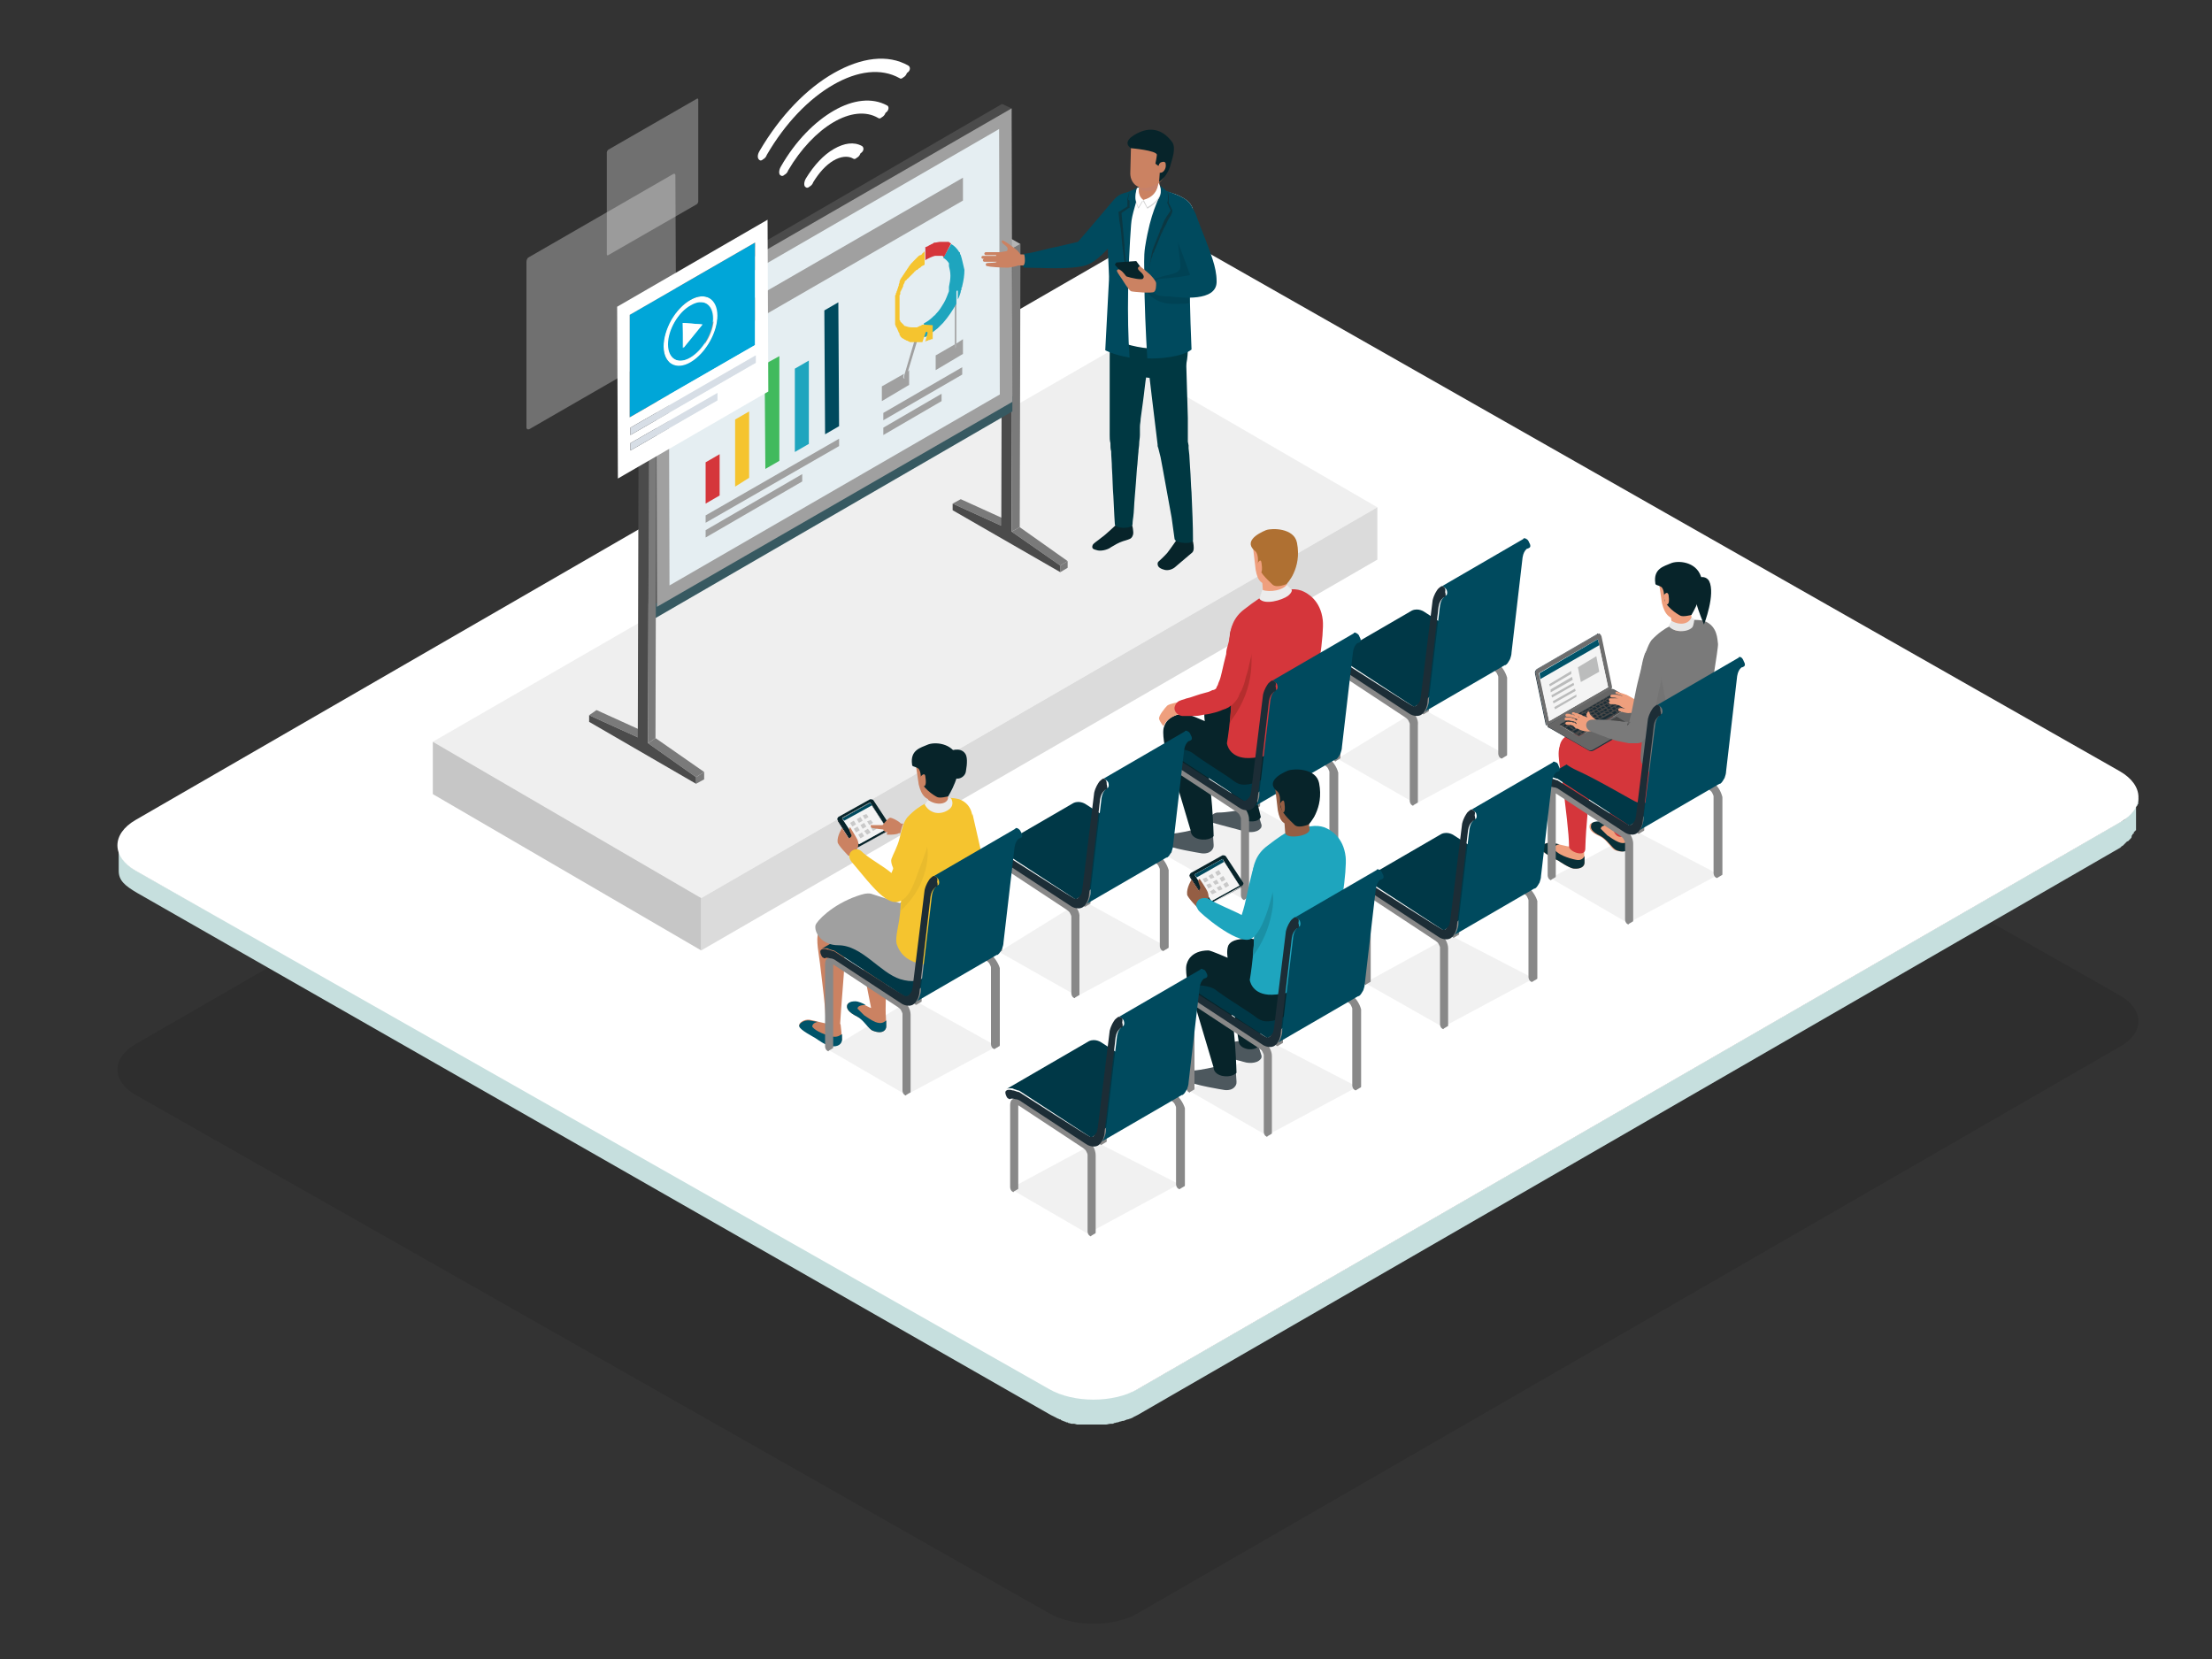 <?xml version="1.0" encoding="utf-8"?>
<!-- Generator: Adobe Illustrator 27.5.0, SVG Export Plug-In . SVG Version: 6.00 Build 0)  -->
<svg version="1.1" id="レイヤー_1" xmlns="http://www.w3.org/2000/svg" xmlns:xlink="http://www.w3.org/1999/xlink" x="0px"
	 y="0px" width="300px" height="225px" viewBox="0 0 300 225" style="enable-background:new 0 0 300 225;" xml:space="preserve">
<rect x="0" y="0" width="300" height="225" fill="#333333" stroke="none"/>
<style type="text/css">
	.st0{opacity:0.1;}
	.st1{fill:#C6DFDE;}
	.st2{fill:#FFFFFF;}
	.st3{enable-background:new    ;}
	.st4{fill:#EFEFEF;}
	.st5{fill:#DBDBDB;}
	.st6{fill:#C6C6C6;}
	.st7{fill:#7A7A7A;}
	.st8{fill:#4B4B4B;}
	.st9{fill:#B4B4B4;}
	.st10{fill:#375961;}
	.st11{fill:#E5EEF2;}
	.st12{fill:#A0A0A0;}
	.st13{fill:#F5C42F;}
	.st14{fill:#41BA5D;}
	.st15{fill:#D5363B;}
	.st16{fill:#1EA5BE;}
	.st17{fill:#004A5E;}
	.st18{fill:#07242A;}
	.st19{fill:#003842;}
	.st20{fill:#004254;}
	.st21{fill:#CB8262;}
	.st22{fill:#C6816A;}
	.st23{opacity:0.4;fill:#1D1D1B;}
	.st24{fill:#D3D3D3;}
	.st25{opacity:6.000000e-02;fill:#1D1D1B;}
	.st26{fill:#005369;}
	.st27{fill:#888888;}
	.st28{fill:#003847;}
	.st29{fill:#1C2D36;}
	.st30{fill:#4D585E;}
	.st31{fill:#B52E2E;}
	.st32{fill:#EF9F7D;}
	.st33{fill:#ECECEC;}
	.st34{fill:#AF7032;}
	.st35{opacity:5.000000e-02;}
	.st36{fill:#041016;}
	.st37{fill:#040F15;}
	.st38{fill:#868686;}
	.st39{fill:#808080;}
	.st40{clip-path:url(#SVGID_00000093140282079081769070000012068511261291149187_);enable-background:new    ;}
	.st41{fill:#F4F4F4;}
	.st42{fill:#C9C9C9;}
	.st43{clip-path:url(#SVGID_00000160882477069581725510000014341570510930763146_);enable-background:new    ;}
	.st44{fill:#093038;}
	.st45{fill:#6E6E6E;}
	.st46{fill:#474747;}
	.st47{fill:#666666;}
	.st48{fill:#BBBCBC;}
	.st49{fill:#E7E7E7;}
	.st50{fill:#1A90A5;}
	.st51{fill:#955E44;}
	.st52{clip-path:url(#SVGID_00000161603768242512442530000001993078411483269814_);enable-background:new    ;}
	.st53{clip-path:url(#SVGID_00000168805039727257433480000008604231144685598398_);enable-background:new    ;}
	.st54{opacity:0.3;}
	.st55{fill:#00A6D8;}
	.st56{fill:#D7DEE6;}
</style>
<g>
	<g>
		<g class="st0">
			<path d="M287.5,135L163.7,64.7c-3.3-1.9-8.7-1.9-12,0L18.4,141.6c-3.3,1.9-3.3,5,0,6.9l123.9,70.3c3.3,1.9,8.7,1.9,12,0
				l133.3-76.9C290.9,140,290.8,136.9,287.5,135z"/>
		</g>
		<path class="st1" d="M290,108.3c0,0,0,0.1,0,0.1c0,0,0,0.1,0,0.1c0,0,0,0.1,0,0.1c0,0,0,0.1,0,0.1c0,0,0,0.1,0,0.1
			c0,0,0,0.1,0,0.1c0,0,0,0.1,0,0.1c0,0,0,0.1-0.1,0.1c0,0,0,0.1,0,0.1c0,0,0,0.1-0.1,0.1c0,0,0,0.1-0.1,0.1c0,0.1-0.1,0.1-0.1,0.1
			c0,0,0,0.1-0.1,0.1c0,0.1-0.1,0.1-0.1,0.2c0,0,0,0-0.1,0.1c-0.1,0.1-0.1,0.2-0.2,0.3c0,0,0,0-0.1,0.1c-0.1,0.1-0.1,0.1-0.2,0.2
			c0,0-0.1,0.1-0.1,0.1c0,0-0.1,0.1-0.1,0.1c0,0-0.1,0.1-0.1,0.1c0,0-0.1,0.1-0.1,0.1c0,0-0.1,0.1-0.1,0.1c0,0-0.1,0.1-0.1,0.1
			c0,0-0.1,0.1-0.1,0.1c-0.1,0-0.1,0.1-0.2,0.1c-0.1,0-0.1,0.1-0.2,0.1l-133.3,76.9c-0.2,0.1-0.4,0.2-0.6,0.3c-0.1,0-0.1,0-0.2,0.1
			c-0.2,0.1-0.4,0.2-0.5,0.2c0,0,0,0-0.1,0c-0.2,0.1-0.4,0.1-0.6,0.2c-0.1,0-0.3,0.1-0.4,0.1c-0.1,0-0.2,0.1-0.3,0.1
			c-0.2,0-0.3,0.1-0.5,0.1c-0.1,0-0.2,0-0.3,0.1c0,0-0.1,0-0.1,0c-0.2,0-0.4,0.1-0.6,0.1c-0.1,0-0.1,0-0.2,0c-0.1,0-0.2,0-0.3,0
			c-0.2,0-0.4,0-0.6,0c-0.1,0-0.2,0-0.4,0c-0.2,0-0.3,0-0.5,0c-0.1,0-0.3,0-0.4,0c-0.1,0-0.3,0-0.4,0c-0.1,0-0.3,0-0.4,0
			c-0.1,0-0.3,0-0.4,0c-0.1,0-0.3,0-0.4-0.1c-0.2,0-0.3,0-0.4-0.1c-0.1,0-0.2,0-0.4-0.1c-0.2,0-0.4-0.1-0.5-0.1
			c-0.1,0-0.2-0.1-0.3-0.1c-0.1,0-0.1,0-0.2-0.1c-0.2-0.1-0.3-0.1-0.5-0.2c0,0-0.1,0-0.1-0.1c-0.2-0.1-0.3-0.1-0.4-0.2
			c-0.1,0-0.1-0.1-0.2-0.1c-0.2-0.1-0.4-0.2-0.6-0.3L18.5,118.1c-0.7-0.4-1.3-0.9-1.7-1.4c-0.1-0.1-0.2-0.3-0.3-0.4
			c-0.1-0.2-0.2-0.3-0.2-0.5c-0.2-0.4-0.2-0.8-0.2-1.2l0,3.5c0,1.3,0.8,2,2.5,3l123.9,70.8c0.2,0.1,0.4,0.2,0.6,0.3
			c0.1,0,0.1,0.1,0.2,0.1c0.1,0.1,0.3,0.1,0.4,0.2c0,0,0,0,0.1,0c0,0,0.1,0,0.1,0.1c0.2,0.1,0.3,0.1,0.5,0.2c0.1,0,0.1,0,0.2,0.1
			c0,0,0.1,0,0.1,0c0.1,0,0.1,0,0.2,0.1c0.2,0,0.3,0.1,0.5,0.1c0,0,0.1,0,0.1,0c0.1,0,0.1,0,0.2,0c0.1,0,0.3,0.1,0.4,0.1
			c0.1,0,0.1,0,0.2,0c0.1,0,0.1,0,0.2,0c0.1,0,0.3,0,0.4,0c0.1,0,0.1,0,0.2,0c0.1,0,0.1,0,0.2,0c0.1,0,0.3,0,0.4,0
			c0.1,0,0.1,0,0.2,0c0.1,0,0.1,0,0.2,0c0.2,0,0.3,0,0.5,0c0.1,0,0.2,0,0.2,0c0,0,0.1,0,0.1,0c0.2,0,0.4,0,0.6,0c0.1,0,0.2,0,0.2,0
			c0,0,0.1,0,0.1,0c0.1,0,0.1,0,0.2,0c0.2,0,0.4-0.1,0.6-0.1c0,0,0.1,0,0.1,0c0,0,0,0,0.1,0c0.1,0,0.2,0,0.3-0.1
			c0.2,0,0.3-0.1,0.5-0.1c0.1,0,0.2-0.1,0.3-0.1c0.1,0,0.3-0.1,0.4-0.1c0,0,0.1,0,0.1,0c0.2-0.1,0.3-0.1,0.5-0.2c0,0,0,0,0.1,0
			c0.2-0.1,0.4-0.1,0.5-0.2c0.1,0,0.1,0,0.2-0.1c0.2-0.1,0.4-0.2,0.6-0.3L287.5,115c0,0,0.1,0,0.1-0.1c0,0,0.1,0,0.1-0.1
			c0.1,0,0.1-0.1,0.2-0.1c0,0,0.1-0.1,0.1-0.1c0,0,0.1-0.1,0.1-0.1c0,0,0.1-0.1,0.1-0.1c0,0,0.1-0.1,0.1-0.1c0,0,0.1-0.1,0.1-0.1
			c0,0,0.1-0.1,0.1-0.1c0,0,0,0,0.1,0c0,0,0,0,0,0c0.1-0.1,0.1-0.1,0.2-0.2c0,0,0,0,0.1-0.1c0.1-0.1,0.2-0.2,0.2-0.3c0,0,0,0,0,0
			c0,0,0,0,0-0.1c0-0.1,0.1-0.1,0.1-0.2c0,0,0-0.1,0.1-0.1c0,0,0.1-0.1,0.1-0.1c0,0,0,0,0,0c0,0,0,0,0-0.1c0,0,0-0.1,0.1-0.1
			c0,0,0-0.1,0.1-0.1c0,0,0-0.1,0.1-0.1c0,0,0,0,0-0.1c0,0,0,0,0-0.1c0,0,0-0.1,0-0.1c0,0,0-0.1,0-0.1c0,0,0-0.1,0-0.1
			c0,0,0,0,0-0.1c0,0,0,0,0,0c0,0,0-0.1,0-0.1c0,0,0-0.1,0-0.1c0,0,0-0.1,0-0.1c0,0,0,0,0-0.1c0,0,0,0,0-0.1l0-3.5c0,0,0,0.1,0,0.1
			C290,108.3,290,108.3,290,108.3z"/>
		<g>
			<path class="st2" d="M287.5,104.6L163.7,34.2c-3.3-1.9-8.7-1.9-12,0L18.4,111.2c-3.3,1.9-3.3,5,0,6.9l123.9,70.3
				c3.3,1.9,8.7,1.9,12,0l133.3-76.9C290.9,109.6,290.8,106.5,287.5,104.6z"/>
		</g>
	</g>
	<g>
		<g class="st3">
			<g>
				<polygon class="st4" points="58.7,100.6 95.1,121.8 186.8,68.8 150.4,47.7 				"/>
			</g>
			<g>
				<polygon class="st5" points="95.1,121.8 95.1,128.9 186.8,75.9 186.8,68.8 				"/>
			</g>
			<g>
				<polygon class="st6" points="58.7,100.6 58.7,107.7 95.1,128.9 95.1,121.8 				"/>
			</g>
		</g>
	</g>
	<g>
		<g>
			<g>
				<g class="st3">
					<g>
						<polygon class="st7" points="129.2,68.3 135.8,71.3 136.9,70.7 130.3,67.7 						"/>
					</g>
					<g>
						<polygon class="st7" points="137.2,72.1 143.8,76.7 144.8,76.1 138.3,71.5 						"/>
					</g>
					<g>
						<polygon class="st7" points="143.8,77.6 144.8,77 144.8,76.1 143.8,76.7 						"/>
					</g>
					<g>
						<polygon class="st8" points="137.3,33.7 135.9,32.9 135.8,71.3 129.2,68.3 129.2,69.2 143.8,77.6 143.8,76.7 137.2,72.1 
													"/>
					</g>
					<g>
						<polygon class="st7" points="137.2,72.1 138.3,71.5 138.4,33.1 137.3,33.7 						"/>
					</g>
					<g>
						<polygon class="st9" points="135.9,32.9 137.3,33.7 138.4,33.1 137,32.3 						"/>
					</g>
				</g>
			</g>
			<g>
				<g>
					<g>
						<polygon class="st8" points="87.8,42 87.9,81.8 89.1,82.3 136.1,54 137.2,14.7 135.9,14.1 						"/>
						<path class="st10" d="M88.7,82c0,0-0.1,0.1-0.1,0.1l0,1.9l48.7-28.2l0-2.1C136.7,54,89.2,81.6,88.7,82z"/>
						<polygon class="st11" points="89.8,43 89.9,80.9 136.4,54 136.3,16.1 						"/>
						<path class="st12" d="M89,42.5l0.1,39.8l48.2-27.8l-0.1-39.8L89,42.5z M90.8,79.4l-0.1-36l44.8-25.9l0.1,36L90.8,79.4z"/>
					</g>
				</g>
			</g>
			<g>
				<g class="st3">
					<g>
						<polygon class="st7" points="79.9,97 86.5,100 87.5,99.3 80.9,96.3 						"/>
					</g>
					<g>
						<polygon class="st7" points="87.9,100.8 94.4,105.4 95.5,104.7 88.9,100.1 						"/>
					</g>
					<g>
						<polygon class="st7" points="94.4,106.3 95.5,105.7 95.5,104.7 94.4,105.4 						"/>
					</g>
					<g>
						<polygon class="st8" points="88,62.4 86.6,61.6 86.5,100 79.9,97 79.9,97.9 94.4,106.3 94.4,105.4 87.9,100.8 						"/>
					</g>
					<g>
						<polygon class="st7" points="87.9,100.8 88.9,100.1 89,61.8 88,62.4 						"/>
					</g>
					<g>
						<polygon class="st9" points="86.6,61.6 88,62.4 89,61.8 87.6,61 						"/>
					</g>
				</g>
			</g>
			<g>
				<g>
					<polygon class="st13" points="99.7,56.9 99.7,66 101.6,64.8 101.6,55.8 					"/>
				</g>
				<g>
					<polygon class="st14" points="103.7,49.4 103.8,63.6 105.7,62.5 105.7,48.3 					"/>
				</g>
				<g>
					<polygon class="st12" points="95.7,69.9 95.7,70.9 113.8,60.5 113.8,59.5 					"/>
				</g>
				<g>
					<polygon class="st12" points="95.7,71.9 95.7,72.9 108.8,65.3 108.8,64.3 					"/>
				</g>
				<g>
					<polygon class="st15" points="95.7,62.7 95.7,68.3 97.6,67.2 97.6,61.6 					"/>
				</g>
				<g>
					<polygon class="st16" points="107.8,50 107.8,61.3 109.7,60.2 109.7,48.9 					"/>
				</g>
				<g>
					<polygon class="st17" points="111.8,42.1 111.9,58.9 113.8,57.8 113.7,41 					"/>
				</g>
				<g class="st3">
					<g>
						<polygon class="st12" points="95.6,44.3 95.6,47.4 130.6,27.2 130.6,24.1 						"/>
					</g>
				</g>
				<g>
					<path class="st12" d="M129.7,40.5l0-1.1c0-0.1-0.1-0.1-0.1-0.1c-0.1,0-0.1,0.2-0.1,0.2l0,1.6l0,5.7l0,0.4
						c0,0.1,0.1,0.1,0.1,0.1c0.1,0,0.1-0.2,0.1-0.2l0-0.4L129.7,40.5z"/>
				</g>
				<g>
					<path class="st12" d="M129.7,46.6l0,0.4c0,0.1-0.1,0.2-0.1,0.2c-0.1,0-0.1,0-0.1-0.1l0-0.4l-2.6,1.5l0,2l3.7-2.2l0-2
						L129.7,46.6z"/>
				</g>
				<g>
					<g>
						<polygon class="st12" points="119.8,58 119.8,59 127.7,54.4 127.7,53.4 						"/>
					</g>
					<g>
						<polygon class="st12" points="119.8,56 119.8,57 130.5,50.8 130.5,49.8 						"/>
					</g>
					<g>
						<path class="st12" d="M124.6,44.9C124.6,44.9,124.5,44.9,124.6,44.9c-0.1,0.1-0.2,0.1-0.2,0.2l-0.4,1.2l-1.3,4.4l-0.1,0.4
							c0,0.1,0,0.2,0.1,0.2c0,0,0,0,0.1,0c0.1,0,0.1-0.1,0.1-0.2l0.2-0.6l1.3-4.3l0.3-1.1C124.7,44.9,124.7,44.8,124.6,44.9z"/>
					</g>
					<g>
						<path class="st12" d="M123,50.5l-0.2,0.6c0,0.1-0.1,0.1-0.1,0.2c0,0,0,0-0.1,0c-0.1,0-0.1-0.1-0.1-0.2l0.1-0.4l-3,1.7l0,2
							l3.7-2.2l0-2L123,50.5z"/>
					</g>
					<g>
						<path class="st16" d="M130.3,34.6c0-0.1,0-0.1-0.1-0.1c0,0,0-0.1,0-0.1c0,0,0-0.1,0-0.1c0,0,0-0.1-0.1-0.1c0,0,0,0,0,0
							c-0.3-0.5-0.7-0.9-1.1-1.1l-1.1,1.9c0,0,0.1,0,0.1,0c0.3,0.2,0.5,0.4,0.7,0.7l0,0c0,0,0,0.1,0,0.1c0,0,0,0,0,0.1
							c0,0,0,0,0,0.1c0,0,0,0.1,0,0.1l0,0c0.1,0.4,0.2,0.8,0.2,1.3c0,0.5-0.1,1-0.2,1.5l0,0c0,0.1,0,0.1,0,0.2c0,0,0,0.1,0,0.1
							c0,0,0,0.1,0,0.1c0,0.1,0,0.1,0,0.2l0,0c-0.2,0.5-0.4,1.1-0.7,1.6c-0.3,0.5-0.6,1-1,1.4l0,0c0,0-0.1,0.1-0.1,0.1
							c0,0,0,0.1-0.1,0.1c0,0,0,0.1-0.1,0.1c0,0-0.1,0.1-0.1,0.1l0,0c-0.4,0.4-0.8,0.7-1.2,0.9c0,0-0.1,0-0.1,0.1l0,1.8
							c0,0,0,0,0.1,0c0,0,0,0,0.1,0c0.1,0,0.1-0.1,0.2-0.1c0.5-0.3,1-0.7,1.5-1.1c0,0,0,0,0.1-0.1c0,0,0,0,0,0
							c0.1-0.1,0.1-0.1,0.2-0.2c0,0,0.1-0.1,0.1-0.1c0,0,0.1-0.1,0.1-0.1c0.1-0.1,0.1-0.1,0.2-0.2c0,0,0,0,0,0
							c0.7-0.8,1.3-1.7,1.8-2.6l0-1.6c0-0.1,0.1-0.2,0.1-0.2c0.1,0,0.1,0,0.1,0.1l0,1.1c0.2-0.3,0.3-0.7,0.4-1c0,0,0,0,0-0.1
							c0-0.1,0-0.1,0.1-0.2c0,0,0-0.1,0-0.1c0,0,0-0.1,0-0.1c0-0.1,0-0.1,0.1-0.2c0,0,0,0,0-0.1c0.2-0.8,0.3-1.5,0.3-2.2
							C130.6,35.8,130.5,35.2,130.3,34.6C130.3,34.6,130.3,34.6,130.3,34.6z"/>
					</g>
					<g>
						<path class="st15" d="M128.8,32.9c0,0-0.1,0-0.1-0.1c0,0,0,0-0.1,0c0,0-0.1,0-0.1,0c0,0,0,0-0.1,0c0,0-0.1,0-0.1,0
							c0,0,0,0-0.1,0c0,0-0.1,0-0.1,0c0,0-0.1,0-0.1,0c0,0-0.1,0-0.1,0c0,0-0.1,0-0.1,0c0,0,0,0-0.1,0c-0.1,0-0.1,0-0.2,0l0,0
							c-0.2,0-0.5,0.1-0.7,0.1c-0.1,0-0.2,0-0.2,0.1c-0.1,0-0.2,0.1-0.2,0.1l0,0c-0.1,0-0.2,0.1-0.2,0.1l0,0c-0.1,0-0.2,0.1-0.2,0.1
							l0,0c-0.1,0-0.1,0.1-0.2,0.1l0,0c-0.1,0-0.1,0.1-0.2,0.1c0,0,0,0-0.1,0c0,0,0,0,0,0l0,0l0,1.8c0,0,0.1,0,0.1-0.1
							c0.4-0.2,0.8-0.4,1.2-0.5l0,0c0,0,0,0,0.1,0c0,0,0,0,0,0c0,0,0,0,0,0c0,0,0,0,0,0c0,0,0,0,0.1,0c0,0,0,0,0,0c0,0,0,0,0,0
							c0,0,0.1,0,0.1,0l0,0l0,0c0.1,0,0.1,0,0.2,0c0.1,0,0.1,0,0.2,0c0.1,0,0.1,0,0.2,0c0,0,0,0,0,0c0,0,0.1,0,0.1,0
							c0,0,0.1,0,0.1,0.1c0,0,0.1,0,0.1,0.1L129,33C128.9,33,128.9,33,128.8,32.9C128.9,33,128.9,32.9,128.8,32.9z"/>
					</g>
					<g>
						<path class="st13" d="M125,44.1c-0.1,0-0.1,0.1-0.2,0.1c-0.1,0-0.1,0-0.2,0.1c-0.1,0-0.1,0-0.2,0.1c-0.1,0-0.1,0-0.2,0
							c-0.1,0-0.1,0-0.2,0l0,0c0,0-0.1,0-0.1,0c0,0,0,0,0,0c0,0,0,0-0.1,0c0,0,0,0,0,0c0,0,0,0-0.1,0l0,0c-0.4,0-0.7-0.1-1-0.2
							c0,0-0.1,0-0.1-0.1c0,0-0.1-0.1-0.1-0.1c0,0-0.1-0.1-0.1-0.1c0,0-0.1-0.1-0.1-0.1c0,0-0.1-0.1-0.1-0.1c0,0,0,0,0,0
							c0,0-0.1-0.1-0.1-0.1c0,0,0,0,0-0.1c0,0,0,0,0,0c0,0,0,0,0,0l0,0c0,0,0,0-0.1-0.1c0,0,0,0,0-0.1c0,0,0,0,0-0.1c0,0,0,0,0,0
							c0,0,0,0,0,0l0,0c0,0,0,0,0,0c0,0,0-0.1,0-0.1c0,0,0-0.1,0-0.1c0,0,0-0.1,0-0.1c0,0,0-0.1,0-0.1c0,0,0-0.1,0-0.1
							c0,0,0-0.1,0-0.1c0,0,0-0.1,0-0.1c0,0,0-0.1,0-0.1c0,0,0-0.1,0-0.1c0,0,0-0.1,0-0.1c0,0,0,0,0-0.1c0-0.1,0-0.1,0-0.2
							c0-0.1,0-0.1,0-0.2c0,0,0-0.1,0-0.1c0,0,0-0.1,0-0.1c0,0,0-0.1,0-0.1c0,0,0-0.1,0-0.1c0,0,0-0.1,0-0.1c0,0,0-0.1,0-0.1
							c0,0,0-0.1,0-0.1c0,0,0-0.1,0-0.1c0,0,0-0.1,0-0.1c0,0,0-0.1,0-0.1c0,0,0-0.1,0-0.1c0,0,0,0,0-0.1l0,0c0,0,0,0,0-0.1
							c0,0,0,0,0-0.1c0,0,0,0,0,0c0,0,0,0,0-0.1c0,0,0-0.1,0-0.1c0,0,0-0.1,0.1-0.2c0,0,0,0,0,0c0,0,0-0.1,0-0.1c0,0,0-0.1,0-0.1
							c0,0,0-0.1,0-0.1c0,0,0-0.1,0.1-0.1c0,0,0-0.1,0-0.1c0,0,0-0.1,0.1-0.1c0,0,0-0.1,0-0.1c0,0,0-0.1,0.1-0.1c0,0,0-0.1,0-0.1
							c0-0.1,0.1-0.1,0.1-0.2c0,0,0-0.1,0-0.1c0-0.1,0.1-0.2,0.1-0.2c0-0.1,0.1-0.2,0.1-0.2c0,0,0-0.1,0-0.1c0-0.1,0.1-0.1,0.1-0.1
							c0,0,0-0.1,0.1-0.1c0,0,0.1-0.1,0.1-0.1c0,0,0-0.1,0.1-0.1c0,0,0.1-0.1,0.1-0.1c0,0,0.1-0.1,0.1-0.1c0,0,0.1-0.1,0.1-0.1
							c0,0,0.1-0.1,0.1-0.1c0,0,0.1-0.1,0.1-0.1c0,0,0.1-0.1,0.1-0.1c0,0,0,0,0.1-0.1c0,0,0.1-0.1,0.1-0.1l0,0l0,0c0,0,0,0,0,0
							c0,0,0,0,0,0c0,0,0,0,0,0c0,0,0,0,0,0c0,0,0,0,0,0c0,0,0,0,0,0c0,0,0,0,0.1-0.1c0,0,0-0.1,0.1-0.1c0,0,0,0,0.1-0.1
							c0,0,0,0,0,0c0,0,0,0,0.1-0.1c0,0,0,0,0.1,0c0.1-0.1,0.1-0.1,0.2-0.2c0.1,0,0.1-0.1,0.2-0.1c0,0,0.1-0.1,0.2-0.2
							c0.1,0,0.1-0.1,0.2-0.1c0.1,0,0.1-0.1,0.2-0.1l0-1.8c0,0-0.1,0-0.1,0.1c0,0-0.1,0-0.1,0.1c0,0,0,0,0,0c-0.1,0-0.1,0.1-0.2,0.2
							c0,0,0,0,0,0c0,0,0,0,0,0c0,0-0.1,0.1-0.2,0.1c0,0,0,0,0,0c-0.1,0-0.1,0.1-0.2,0.1c0,0,0,0,0,0c0,0,0,0,0,0
							c0,0-0.1,0.1-0.1,0.1c0,0,0,0-0.1,0.1l0,0c0,0-0.1,0.1-0.1,0.1c0,0-0.1,0.1-0.1,0.1c0,0,0,0,0,0c0,0,0,0-0.1,0.1
							c0,0-0.1,0.1-0.1,0.1c0,0,0,0,0,0c0,0,0,0,0,0c0,0,0,0-0.1,0.1c-0.2,0.2-0.4,0.4-0.6,0.7c-0.1,0.1-0.1,0.2-0.2,0.3
							c-0.1,0.1-0.1,0.2-0.2,0.3c-0.1,0.1-0.1,0.2-0.2,0.3c-0.1,0.1-0.1,0.2-0.2,0.3c-0.1,0.1-0.1,0.2-0.2,0.3l0,0
							c-0.1,0.1-0.1,0.2-0.2,0.3l0,0c0,0.1-0.1,0.2-0.1,0.3l0,0.1c0,0.1-0.1,0.2-0.1,0.3c0,0,0,0,0,0.1c0,0.1-0.1,0.2-0.1,0.2
							c0,0,0,0.1,0,0.1c0,0.1-0.1,0.2-0.1,0.2c0,0,0,0.1,0,0.1c0,0.1-0.1,0.2-0.1,0.2c0,0,0,0.1,0,0.1c0,0.1-0.1,0.1-0.1,0.2
							c0,0,0,0.1,0,0.1c0,0.1-0.1,0.1-0.1,0.2c0,0,0,0.1,0,0.1c0,0,0,0,0,0.1c0,0,0,0,0,0c0,0,0,0,0,0c0,0,0,0,0,0.1
							c0,0,0,0.1,0,0.1c0,0,0,0,0,0c0,0,0,0,0,0c0,0,0,0.1,0,0.1c0,0,0,0,0,0.1c0,0,0,0,0,0.1c0,0,0,0,0,0.1c0,0,0,0.1,0,0.1
							c0,0.1,0,0.1,0,0.2c0,0,0,0.1,0,0.1c0,0.1,0,0.2,0,0.2c0,0,0,0.1,0,0.1c0,0.1,0,0.2,0,0.2c0,0,0,0.1,0,0.1c0,0.1,0,0.2,0,0.2
							c0,0,0,0,0,0.1c0,0.1,0,0.2,0,0.2c0,0,0,0,0,0.1c0,0.1,0,0.2,0,0.2c0,0,0,0,0,0c0,0.1,0,0.2,0,0.3l0,0c0,0.1,0,0.2,0,0.3
							c0,0.1,0,0.2,0,0.3c0,0.1,0,0.2,0,0.3c0,0.1,0,0.2,0.1,0.3c0,0.1,0,0.2,0.1,0.2c0.1,0.2,0.2,0.5,0.3,0.7c0,0,0,0,0,0
							c0,0.1,0.1,0.1,0.1,0.1c0,0,0,0,0,0.1c0,0,0,0,0,0c0,0,0,0,0,0.1c0,0,0,0.1,0.1,0.1l0,0c0,0,0,0,0,0.1c0,0,0,0,0,0
							c0,0,0,0,0,0c0,0,0,0,0,0c0,0,0,0,0,0c0,0,0.1,0.1,0.1,0.1c0,0,0,0,0,0c0,0,0.1,0.1,0.1,0.1c0,0,0,0,0,0c0,0,0,0,0,0
							c0,0,0,0,0.1,0.1c0,0,0,0,0.1,0l0,0c0,0,0.1,0.1,0.1,0.1l0,0l0,0c0.1,0,0.1,0.1,0.2,0.1l0,0c0.1,0,0.1,0.1,0.2,0.1
							c0.1,0,0.1,0,0.2,0.1c0.1,0,0.1,0,0.2,0.1c0.1,0,0.1,0,0.2,0c0.1,0,0.1,0,0.2,0c0.1,0,0.3,0,0.4,0c0,0,0,0,0,0
							c0.1,0,0.1,0,0.2,0l0,0c0,0,0,0,0.1,0c0,0,0.1,0,0.1,0c0,0,0.1,0,0.1,0c0.1,0,0.1,0,0.2,0c0,0,0.1,0,0.1,0c0,0,0,0,0.1,0
							l0.4-1.2c0-0.1,0.1-0.1,0.1-0.2c0,0,0,0,0.1,0c0.1,0,0.1,0.1,0.1,0.2l-0.3,1.1c0.1,0,0.1,0,0.2-0.1c0,0,0,0,0.1,0
							c0.1,0,0.1-0.1,0.2-0.1c0,0,0,0,0.1,0c0.1,0,0.1-0.1,0.2-0.1c0,0,0,0,0.1,0c0,0,0.1,0,0.1-0.1l0-1.8
							C125.1,44,125.1,44,125,44.1z"/>
					</g>
				</g>
			</g>
		</g>
		<g>
			<g>
				<path class="st18" d="M151.7,70.9c-0.4,0.3-1.7,1.6-2.3,2c-0.6,0.5-1,0.7-1.2,1c-0.2,0.5,0.1,0.6,0.5,0.7c0.5,0.2,1.5,0,2-0.4
					c0.5-0.3,1-0.6,1.6-0.8c0,0,0.7-0.2,0.9-0.3c0.3-0.1,0.5-0.5,0.5-0.8c0,0,0-1.1-0.4-1.5C152.9,70.7,152.1,70.7,151.7,70.9z"/>
				<path class="st18" d="M159.8,72.9c0,0-1.1,1.6-1.5,2.1c-1.2,1.3-1.3,1.1-1.3,1.5c0,0.5,0.6,0.7,1,0.8c0.5,0.1,1.1-0.1,1.5-0.5
					l2-1.7c0.3-0.2,0.4-0.4,0.4-0.8c0-0.4-0.1-1.2-0.4-1.5C160.8,71.9,159.8,72.9,159.8,72.9z"/>
				<path class="st17" d="M153,26.5c-0.9-0.3-1.6,0.2-2.2,0.9c-1.5,1.8-4.6,5.4-4.6,5.4c0,0-2.1,0.5-3,0.7c-1.2,0.2-3,0.8-4.2,0.9
					c-0.3,0-0.6,0.6-0.5,0.8c0,0.1,0.1,1.1,0.5,1.1c2.2,0,6.1,0.3,8.2-0.3c1.1-0.3,2.1-1.3,2.9-2.1c1.4-1.4,2.7-2.9,3.9-4.5
					C154.6,28.4,154.1,26.9,153,26.5z"/>
				<path class="st19" d="M150.8,42.5c0,0-0.3,5,0,5.9c0.3,0.9,1.2,2.1,4.1,2.7c3.1,0.6,5.5-0.1,5.9-1.4c0.7-2.4,0-6.7,0-6.7
					L150.8,42.5z"/>
				<path class="st19" d="M161.6,66.8c-0.1-1.1-0.1-2.2-0.2-3.4l-0.1-1.7l-0.1-0.9l0-0.4l-0.1-0.5l0,0.2l0-3.4l-0.1-3.4l-0.1-3.4
					l-0.1-3.4c0-0.1,0-0.2,0-0.2c-0.2-1.5-1.5-2.6-3-2.4c-1.5,0.2-2.6,1.5-2.4,3l0.4,3.4l0.4,3.4l0.4,3.3l0.4,3.3l0,0.2l0.1,0.3
					l0.1,0.4l0.2,0.8l0.3,1.6l0.6,3.3l0.6,3.3l0.4,2.9c0.1,0.6,2.6,0.8,2.5,0.1l0,0C161.8,71.3,161.7,69.1,161.6,66.8z"/>
				<path class="st19" d="M153.3,44c-1.5,0-2.8,1.2-2.8,2.7c0,0,0,0.4,0,1c0,0.7,0,1.6,0,2.8c0,1.1,0,2.5,0,3.9c0,0.7,0,1.5,0,2.2
					c0,0.4,0,0.8,0,1.2l0,0.3l0,0.3l0,0.6c0,0.4,0,0.7,0.1,1.1c0,0.4,0,0.8,0.1,1.1c0,0.7,0.1,1.5,0.1,2.2c0.1,1.4,0.1,2.8,0.2,3.9
					c0.1,2.3,0.2,3.8,0.2,3.8c0,0.6,2.3,0.7,2.4,0l0,0c0,0,0-0.4,0.1-1c0.1-0.7,0.1-1.6,0.2-2.7c0.1-1.1,0.2-2.5,0.3-3.9
					c0.1-0.7,0.1-1.4,0.2-2.2c0-0.4,0.1-0.8,0.1-1.1c0-0.4,0.1-0.8,0.1-1.2l0-0.6l0-0.5c0-0.4,0.1-0.7,0.1-1.1
					c0.1-0.7,0.2-1.5,0.3-2.2c0.2-1.4,0.3-2.7,0.5-3.8c0.3-2.3,0.5-3.8,0.5-3.8c0-0.1,0-0.2,0-0.3C156,45.3,154.8,44.1,153.3,44z"/>
				<path class="st2" d="M161,27.2c-1.4-1.1-4.6-2.1-8.6-0.8c-1,0.3-1.6,1.4-1.7,2.9c0,1.8-0.1,7.5-0.2,8.2
					c-0.1,1.7-0.1,8.3-0.1,8.3s6.7,3.2,10.4,0.2c0,0-0.6-5.8-0.5-7.1c0.2-2,1.2-7.1,1.5-9.5C162,28.6,161.7,27.8,161,27.2z"/>
				<path class="st17" d="M152.4,26.2c-1,0.3-1.6,1-1.9,2.5c-0.6,2.8,0,8.5-0.1,9.3c-0.1,1.7-0.5,9.5-0.5,9.5s1,0.6,3.3,1
					c-0.4-5.4-0.2-12.6,0.2-18c0.1-1.6,0.8-3,1-4.6c0-0.1,0-0.5,0.1-0.6c0,0-0.9,0.5-1.2,0.6C152.9,26.1,152.7,26.1,152.4,26.2z"/>
				<path class="st17" d="M161,27.2c-0.6-0.5-1.6-0.9-2.8-1.3c0,0-0.9-0.8-1-0.8c0,0.1,0.2,1,0.1,1.2c-0.2,1.1-1.2,2.2-2,7.2
					c-0.2,1.3-0.1,2.7-0.1,4.1c0,3.2,0.2,7.8,0.4,11c1.6,0.1,4.8-0.2,6-1.2c0,0-0.3-6.9-0.2-8.2c0.2-2,0.2-7.2,0.5-9.6
					C162,28.6,161.7,27.8,161,27.2z"/>
				<path class="st20" d="M161.8,28.9c-0.8,1-1.4,1.3-1.9,2.5c-0.4,1,0.2,3.7,0.2,4.7c0,1.1-1.6,1.1-2.5,1.4
					c-0.8,0.3-1.6,0.5-2.4,0.6c0,0.4,0,0.9,0,1.4c0.2,0,0.4,0.2,0.6,0.4c1.3,1.3,2.7,1.4,4.4,1.3c0.4,0,0.8,0,1.1-0.1
					c0-0.9,0-1.6,0-2c0.2-2,0.2-7.2,0.5-9.6c0-0.3,0-0.5,0-0.8C161.8,28.8,161.8,28.8,161.8,28.9z"/>
				<g>
					<path class="st21" d="M154.9,23.7l-0.5,2.2c0,0.7,0.5,1.4,1.3,1.4c0.7,0,1.6-0.6,1.7-1.4l-0.3-2.1L154.9,23.7z"/>
					<path class="st22" d="M154.9,23.7l-0.4,1.8c0.5,0.6,2.2,0.6,2.5-0.2c0.1-0.1,0.1-0.2,0.2-0.3l-0.2-1.1L154.9,23.7z"/>
					<path class="st21" d="M153.3,23.3c-0.1,1.5,1,2.3,2,2.2c0.9-0.1,2.6-0.7,2.7-2.1l0.4-2.7l-5-1.2L153.3,23.3z"/>
					<path class="st18" d="M154.2,18.1c-2.3,1.2-0.8,2-0.8,2s3.5,0.3,3.5,0.9c0,0.2-0.2,1.2-0.2,1.2l0.4,0.3l0.3-0.5l-0.2,2.7
						c0,0,1.2-0.8,1.6-2.5c0.2-0.7,0.7-2.1,0.2-2.9C157.9,17.8,156.3,17,154.2,18.1z"/>
					<path class="st21" d="M157.5,22c-0.2,0.1-0.3,0.3-0.3,0.3l0,1.1c0.5,0.2,1-0.5,0.9-1.1C158.1,21.9,157.8,21.9,157.5,22z"/>
				</g>
				<path class="st23" d="M153,27l0.2-1.1c-0.1,0.3-0.2,0.7-0.3,1.1c0,0,0,0.1,0,0.1c0,0,0,0.1,0,0.1c0,0.1,0,0.2,0,0.3
					c0,0.2,0,0.3,0,0.5l-1.1,0.7l-0.1,0l0,0.1l0.1,1.1L152,31l0.1,1.1l0.1,1.1c0.1,0.7,0.2,1.5,0.3,2.2c0.1,0.4,0.1,0.7,0.2,1.1
					c0.1,0.4,0.1,0.7,0.2,1.1c0-0.4-0.1-0.7-0.1-1.1c0-0.4-0.1-0.7-0.1-1.1c-0.1-0.7-0.2-1.5-0.2-2.2l-0.1-1.1l-0.1-1.1l-0.1-1.1
					l-0.1-1l1-0.7l0.1,0l0-0.1c0-0.2,0-0.4,0-0.5c0-0.1,0-0.2,0-0.3c0,0,0-0.1,0-0.1C153,27.1,153,27.1,153,27z"/>
				<path class="st23" d="M158.5,27.5C158.5,27.5,158.5,27.5,158.5,27.5C158.5,27.5,158.5,27.5,158.5,27.5L158.5,27.5z"/>
				<path class="st23" d="M158.5,27.5C158.5,27.5,158.5,27.5,158.5,27.5L158.5,27.5C158.5,27.5,158.5,27.5,158.5,27.5
					c0-0.1,0-0.1,0-0.2c0-0.1,0-0.1,0-0.2c0-0.1,0-0.3,0-0.4c0-0.3-0.1-0.6-0.2-0.8c0.1,0.3,0.1,0.6,0.1,0.8c0,0.3,0,0.6-0.1,0.8
					l0,0l0,0c0.2,0.4,0.3,0.8,0.5,1.1c0,0,0,0,0-0.1l0,0.1c0,0,0,0,0-0.1c-0.2,0.3-0.4,0.6-0.6,0.9c-0.2,0.3-0.4,0.7-0.5,1l-0.2,0.5
					c-0.1,0.2-0.2,0.3-0.2,0.5c-0.1,0.2-0.1,0.3-0.2,0.5c-0.1,0.2-0.1,0.3-0.2,0.5l-0.2,0.5l-0.2,0.5c-0.1,0.2-0.1,0.4-0.2,0.5
					c0,0.2-0.1,0.4-0.1,0.5l-0.1,0.5c0,0.2-0.1,0.4-0.1,0.6c0,0.2-0.1,0.4-0.1,0.6c0,0.2,0,0.4-0.1,0.6c0-0.2,0.1-0.4,0.1-0.5
					c0-0.2,0.1-0.4,0.1-0.5l0.1-0.5l0.2-0.5c0-0.2,0.1-0.4,0.2-0.5c0.1-0.2,0.1-0.4,0.2-0.5l0.2-0.5l0.2-0.5
					c0.1-0.2,0.1-0.3,0.2-0.5c0.1-0.2,0.1-0.3,0.2-0.5c0.2-0.3,0.3-0.7,0.5-1c0.2-0.3,0.3-0.7,0.5-1c0.2-0.3,0.4-0.6,0.5-1l0-0.1
					l0-0.1C158.9,28.3,158.7,27.9,158.5,27.5z"/>
				<path class="st23" d="M158.9,28.6C158.9,28.7,158.8,28.7,158.9,28.6c0,0.1,0,0.1,0,0.1L158.9,28.6z"/>
			</g>
			<polygon class="st18" points="151.4,35.6 151.2,35.9 152.8,37.7 153.6,38.8 155.9,37.9 154.1,35.4 			"/>
			<path class="st17" d="M162.3,29.4c-0.1-0.4-0.3-0.7-0.5-1.1c-0.7,0.5-1.4,1.1-1.7,2c-0.2,0.5-0.6,0.8-1,0.9
				c0.8,2,1.6,4.1,2.3,6.1c-0.9,0.2-1.8,0.3-2.7,0.4c-0.6,0.1-1.4,0-1.9,0.3c-0.7,0.4-0.8,1.3-0.2,1.8c0.5,0.4,1.4,0.4,2,0.4
				c1.7,0.2,6.3,0.7,6.4-1.9c0-0.1,0-0.1,0-0.2c0-1.9-0.9-3.9-1.5-5.6C163.1,31.5,162.7,30.5,162.3,29.4z"/>
			<path class="st21" d="M155.7,37c-0.2-0.2-1.1-0.9-1.1-0.9s-0.6,0.2,0,0.7c0.6,0.5,0.6,0.8,0.4,1c-0.2,0.2-1.6-0.1-2.2-0.3
				c-0.1,0-0.4-0.6-0.9-0.9c-0.3-0.2-0.5,0.1-0.4,0.2c0,0.1,0.7,1.1,0.7,1.1s0.9,1.5,1.2,1.6c0.3,0.1,2.8,0.3,3.1,0.1
				c0.3-0.2,0.3-0.8,0.3-1.2C156.8,38.1,156,37.2,155.7,37z"/>
			<path class="st21" d="M138.4,34.5c0,0-0.3-0.4-0.4-0.5c-0.2-0.2-0.8-0.6-0.9-0.7c-0.1-0.1-1-0.7-1.1-0.7c-0.1,0-0.3,0.2,0.1,0.5
				c0.4,0.3,0.7,0.5,0.5,0.9c0,0.1-0.5,0.1-0.9,0.2c-0.1,0-0.1,0-0.2,0c-0.1,0-0.2,0-0.2,0c0,0-0.1,0-0.1,0c0,0-0.1,0-0.1,0
				c-0.2,0-0.4,0-0.5,0c-0.2,0-0.3,0-0.5,0c-0.1,0-0.2,0-0.3,0c-0.1,0-0.1,0-0.1,0h0c-0.1,0-0.2,0.1-0.2,0.2c0,0.1,0.1,0.2,0.2,0.2
				c0,0,0,0,0.1,0c0.1,0,0.2,0,0.3,0c0.1,0,0.1,0,0.2,0c0.1,0,0.2,0,0.2,0c0.2,0,0.3,0,0.5,0c0,0,0.1,0,0.1,0c0,0,0,0,0,0
				c0,0,0,0.1,0,0.1l0,0l0,0l-0.1,0c0,0-0.1,0-0.1,0c-0.2,0-0.4,0-0.6,0c-0.2,0-0.4,0-0.5,0c-0.1,0-0.3,0-0.4,0c-0.1,0-0.1,0-0.1,0
				h0c-0.1,0-0.2,0.1-0.2,0.2c0,0.1,0.1,0.2,0.2,0.2c0,0,0,0,0.1,0c0.1,0,0.2,0,0.4,0c0.1,0,0.3,0,0.5,0c0.2,0,0.4,0,0.6,0
				c0,0,0.1,0,0.1,0l0.1,0l0,0c0,0,0,0,0,0c0,0,0,0-0.1,0c0,0-0.1,0-0.1,0c0,0-0.1,0-0.1,0c-0.1,0-0.2,0-0.3,0c-0.2,0-0.4,0-0.5,0
				c-0.1,0-0.3,0-0.4,0c-0.1,0-0.1,0-0.1,0l0,0c-0.1,0-0.2,0.1-0.2,0.2c0,0.1,0.1,0.2,0.2,0.2c0,0,0.1,0,0.1,0c0.1,0,0.2,0,0.4,0
				c0.1,0,0.2,0,0.2,0c0.1,0,0.2,0,0.3,0c0.1,0,0.2,0,0.3,0c0.1,0,0.2,0,0.3,0c0,0,0,0,0.1,0c-0.2,0.2-1.1,0.1-1.4,0.2
				c-0.1,0-0.1,0.1-0.1,0.2c0,0.2,0.2,0.2,0.3,0.2c0.2,0.1,1.8,0.2,2.7,0.2c0.9-0.1,1.4-0.3,1.4-0.3l0.7,0c0,0,0.2-0.1,0.2-0.7
				c0-0.6-0.1-0.8-0.1-0.8L138.4,34.5z"/>
			<path class="st24" d="M154.4,25.6l-0.2,0.1c0,0-0.2,0.5-0.2,1.2c0,0.6,0.4,1.4,0.4,1.4l0.6-1C154.2,26.6,154.4,25.6,154.4,25.6z"
				/>
			<path class="st24" d="M155,27.2l0.6,1.1c0,0,1.6-0.8,1.8-2c0.1-0.8-0.3-1.3-0.3-1.3S157,26.7,155,27.2z"/>
			<path class="st2" d="M154.5,25.4l-0.3,0.1c0,0-0.2,0.5-0.2,1.2c0,0.6,0.4,1.4,0.4,1.4l0.6-1C154.2,26.4,154.5,25.4,154.5,25.4z"
				/>
			<path class="st2" d="M155.1,27.1l0.5,1c0,0,1.6-0.8,1.8-2c0.1-0.8-0.3-1.3-0.3-1.3S157.1,26.6,155.1,27.1z"/>
		</g>
	</g>
	<g>
		<polygon class="st25" points="112.4,142.4 122.9,148.5 135.2,141.9 123.7,135.5 		"/>
		<polygon class="st25" points="135.5,129.1 146.1,135.1 158.4,128.5 146.8,122.1 		"/>
		<polygon class="st25" points="158.1,116 168.7,122 181,115.4 169.4,109 		"/>
		<polygon class="st25" points="181.4,102.9 192,109 204.3,102.4 192.7,96 		"/>
		<g>
			<polygon class="st21" points="118.2,137 120.1,137.8 120.2,131.1 116.8,129.9 			"/>
			<path class="st21" d="M118.2,136.7c-0.3,0-0.6-0.3-1.6-0.7c-0.7-0.2-1.6-0.1-1.7,0.3c-0.1,0.4,0,0.9,1.4,1.6
				c1.1,0.5,1.5,1.7,2.1,1.9c1.3,0.5,1.8-0.1,1.8-0.6c0-0.4-0.1-2.1-0.1-2.1S118.5,136.7,118.2,136.7z"/>
			<path class="st26" d="M118.7,138.6c-0.5-0.2-1.2-0.7-1.5-0.9c-0.3-0.3-0.9-0.9-0.9-0.9c0-0.4,0.6-0.5,1.1-0.5
				c-0.3-0.2-1-0.5-1.4-0.5c-0.8,0-1,0.3-1.1,0.5c-0.1,0.4,0,0.9,1.4,1.6c0.9,0.5,1.5,1.7,2.1,1.9c1.3,0.5,1.8-0.1,1.8-0.6
				c0-0.1,0-0.5,0-0.8C119.8,138.7,119.5,138.9,118.7,138.6z"/>
			<path class="st21" d="M112.3,138.8c-0.3,0.1-1.8-0.4-2.5-0.5c-0.7-0.1-1.5,0.4-1.4,0.8c0.1,0.5,1.9,1.4,2.2,1.6
				c0.3,0.2,1.4,1,2.1,1.1c1,0.1,1.4-0.3,1.5-0.8c0-0.3-0.2-2.1-0.2-2.1S112.6,138.7,112.3,138.8z"/>
			<path class="st26" d="M113,140.6c-1-0.2-2.3-0.7-2.8-1.3c-0.1-0.1,0-0.6,0.7-0.7c-0.1,0-1-0.2-1.1-0.2c-0.7-0.1-1.5,0.4-1.4,0.8
				c0.1,0.5,1.9,1.4,2.2,1.6c0.3,0.2,1.4,1,2.1,1.1c1,0.1,1.4-0.3,1.5-0.8c0-0.1,0-0.6,0-0.8C114.1,140.2,113.8,140.7,113,140.6z"/>
			<path class="st21" d="M111,126.4c-0.4,1,0.1,3.2,0.2,4.2c0.3,2.6,0.8,6.2,0.8,8.3c0,1.3,1.8,2,1.9,0.6c0.2-3.5,0.6-7.5,0.6-8.6
				c0.1-2.9-0.2-1.4-0.3-4.2C114.2,124.8,111.6,124.7,111,126.4z"/>
		</g>
		<g>
			<g>
				<path class="st27" d="M191.2,96.3l-8.9-5.8c-0.3-0.2-0.6-0.2-0.8-0.1l-0.5,0.3c0,0,0,0,0,0c-0.2,0.1-0.3,0.4-0.3,0.8l0,11.1
					c0,0.2,0.1,0.5,0.3,0.6c0.1,0.1,0.2,0.1,0.2,0c0,0,0,0,0,0l0.5-0.3c0.1,0,0.1-0.1,0.1-0.2l0-11.1c0,0,0,0,0-0.1c0,0,0,0,0,0
					l8.8,5.8c0.1,0.1,0.3,0.2,0.4,0.4c0.1,0.2,0.2,0.4,0.2,0.5l0,10.4c0,0.2,0.1,0.5,0.3,0.6c0.1,0.1,0.2,0.1,0.2,0c0,0,0,0,0,0
					l0.5-0.3c0.1,0,0.1-0.1,0.1-0.2l0-10.4C192.4,97.6,191.9,96.7,191.2,96.3z"/>
				<path class="st27" d="M203,89.9l-8.8-5.8c-0.3-0.2-0.6-0.2-0.8-0.1l-0.5,0.3c0,0,0,0,0,0c-0.2,0.1-0.3,0.4-0.3,0.8l0,11.1
					c0,0.2,0.1,0.5,0.3,0.6c0.1,0.1,0.2,0.1,0.3,0c0,0,0,0,0,0l0.5-0.3c0.1,0,0.1-0.1,0.1-0.2l0-11.1c0,0,0,0,0-0.1c0,0,0,0,0,0
					l8.8,5.8c0.1,0.1,0.3,0.2,0.4,0.4c0.1,0.2,0.2,0.4,0.2,0.5l0,10.4c0,0.2,0.1,0.5,0.3,0.6c0.1,0.1,0.2,0.1,0.3,0c0,0,0,0,0,0
					l0.5-0.3c0.1,0,0.1-0.1,0.1-0.2l0-10.4C204.2,91.2,203.7,90.3,203,89.9z"/>
				<g>
					<g class="st3">
						<g>
							<polygon class="st17" points="181,90.5 192.2,84 192.2,84 181,90.5 							"/>
						</g>
						<path class="st28" d="M193.2,83c0,0-0.8-0.6-1.7-0.2l-11.2,6.5c0.2-0.1,0.3-0.1,0.5-0.1c0.2,0,0.4,0,0.5,0.1
							c0.3,0.1,0.6,0.2,0.6,0.2l0.1,0l9.8,6.4l10.5-7L193.2,83L193.2,83z"/>
						<path class="st17" d="M207,73.1c-0.1-0.1-0.2-0.1-0.3-0.1c0,0-0.1,0-0.1,0.1l-11.2,6.5c0.1,0,0.1-0.1,0.1-0.1
							c0.1,0,0.2,0,0.3,0.1c0.1,0.1,0.3,0.2,0.4,0.4c0.1,0.3,0.1,0.5,0,0.7l-0.2,0.1c-0.1,0-0.1,0.1-0.2,0.2
							c-0.2,0.2-0.4,0.5-0.5,1.1l-1.4,11.8l-0.1,0.8l0,0.3c0,0.3-0.1,0.6-0.2,0.9c-0.1,0.3-0.3,0.6-0.6,0.8c0,0,0,0-0.1,0l11.2-6.5
							c0,0,0,0,0.1,0c0.3-0.2,0.4-0.5,0.6-0.8c0.1-0.3,0.2-0.6,0.2-0.9l1.5-12.9c0.1-0.6,0.3-0.9,0.5-1.1c0.1-0.1,0.1-0.1,0.2-0.1
							l0.2-0.1c0.2-0.1,0.2-0.4,0-0.7C207.3,73.3,207.1,73.1,207,73.1z"/>
						<g>
							<path class="st29" d="M195.8,79.6c-0.1-0.1-0.2-0.1-0.3-0.1c0,0-0.2,0.1-0.5,0.4c-0.2,0.3-0.5,0.7-0.7,1.5l-1.6,13
								c0,0.2-0.1,0.4-0.1,0.6c-0.1,0.3-0.3,0.5-0.5,0.7c-0.1,0.1-0.3,0.1-0.4,0.1c-0.2,0-9.7-6.1-9.7-6.1l-0.1,0
								c0,0-0.3-0.1-0.6-0.2c-0.2,0-0.4-0.1-0.5-0.1c-0.2,0-0.4,0-0.5,0.1c-0.2,0.1-0.2,0.4,0,0.8c0.1,0.2,0.2,0.3,0.3,0.3
								c0.1,0.1,0.2,0.1,0.3,0c0,0,0.1,0,0.2,0c0.2,0,0.4,0.1,0.6,0.1c0.1,0,0.2,0.1,0.3,0.1l9,5.9c0.4,0.3,0.8,0.4,1.2,0.4
								c0.2,0,0.5-0.1,0.6-0.2c0.3-0.2,0.4-0.5,0.6-0.8c0.1-0.3,0.2-0.6,0.2-0.9l1.5-12.9c0.1-0.6,0.3-0.9,0.5-1.1
								c0.1-0.1,0.2-0.2,0.2-0.2c0,0,0.1,0,0.1,0c0.2-0.1,0.2-0.4,0.1-0.7C196.1,79.8,195.9,79.7,195.8,79.6z"/>
						</g>
					</g>
				</g>
			</g>
			<g>
				<path class="st27" d="M180.1,102.8l-8.8-5.8c-0.3-0.2-0.6-0.2-0.8-0.1l-0.5,0.3c0,0,0,0,0,0c-0.2,0.1-0.3,0.4-0.3,0.8l0,11.1
					c0,0.2,0.1,0.5,0.3,0.6c0.1,0.1,0.2,0.1,0.3,0c0,0,0,0,0,0l0.5-0.3c0.1,0,0.1-0.1,0.1-0.2l0-11.1c0,0,0,0,0-0.1c0,0,0,0,0,0
					l8.8,5.8c0.1,0.1,0.3,0.2,0.4,0.4c0.1,0.2,0.2,0.4,0.2,0.5l0,10.4c0,0.2,0.1,0.5,0.3,0.6c0.1,0.1,0.2,0.1,0.3,0c0,0,0,0,0,0
					l0.5-0.3c0.1,0,0.1-0.1,0.1-0.2l0-10.4C181.3,104,180.7,103.1,180.1,102.8z"/>
				<g>
					<g>
						<g>
							<path class="st30" d="M164.5,113.1l-2.9-0.5c0,0-1.6,0.4-2.9,0.5c-0.9,0-1.8,0.9-0.9,1.4c1.2,0.6,5,1.2,5,1.2
								s1.2,0.3,1.7-0.6c0.1-0.2,0.1-0.3,0.1-0.5L164.5,113.1z"/>
							<path class="st30" d="M170.6,110.3l-2.7-0.4c0,0-1.5,0.3-2.7,0.3c-0.9,0-1.5,1.1-0.7,1.4l4.5,1.2c0,0,1.4,0.3,2-0.5
								c0.1-0.1,0.1-0.3,0.1-0.4L170.6,110.3z"/>
							<path class="st18" d="M160.9,99.3c0,0-2.1,0.8-3,1.3l3.6,12.1c0,0.4,0.3,0.9,1.1,1.1c1.4,0.3,2-0.4,2-0.4s-0.2-7.6-1.1-9.5
								C162,100.7,160.9,99.3,160.9,99.3z"/>
							<path class="st18" d="M163.4,99.2l4.8,11.2c0.1,0.6,0.7,0.9,1.3,1c1.3,0.1,1.5-0.6,1.5-0.6l-2.6-10.5
								C168.3,100.3,164.5,99.2,163.4,99.2z"/>
						</g>
					</g>
				</g>
				<path class="st27" d="M168.3,109.1l-8.9-5.8c-0.3-0.2-0.6-0.2-0.8-0.1l-0.5,0.3c0,0,0,0,0,0c-0.2,0.1-0.3,0.4-0.3,0.8l0,11.1
					c0,0.2,0.1,0.5,0.3,0.6c0.1,0.1,0.2,0.1,0.2,0c0,0,0,0,0,0l0.5-0.3c0.1,0,0.1-0.1,0.1-0.2l0-11.1c0,0,0,0,0-0.1c0,0,0,0,0,0
					l8.8,5.8c0.1,0.1,0.3,0.2,0.4,0.4c0.1,0.2,0.2,0.4,0.2,0.5l0,10.4c0,0.2,0.1,0.5,0.3,0.6c0.1,0.1,0.2,0.1,0.2,0c0,0,0,0,0,0
					l0.5-0.3c0.1,0,0.1-0.1,0.1-0.2l0-10.4C169.4,110.4,168.9,109.5,168.3,109.1z"/>
				<g>
					<g class="st3">
						<g>
							<polygon class="st17" points="158,103.3 169.2,96.8 169.2,96.8 158,103.3 							"/>
						</g>
						<path class="st28" d="M170.2,95.8c0,0-0.8-0.6-1.7-0.2l-11.2,6.5c0.2-0.1,0.3-0.1,0.5-0.1c0.2,0,0.4,0,0.5,0.1
							c0.3,0.1,0.6,0.2,0.6,0.2l0.1,0l9.8,6.4l10.5-7L170.2,95.8L170.2,95.8z"/>
						<g>
							<g>
								<path class="st18" d="M166.4,95.2c-2,0-2.6,0.4-2.9,0.9c-0.3,0.7-0.1,1.7-0.1,1.7s-2.3-1-2.6-1c-2.5,0-2.9,1.7-2.9,1.7
									c-0.4,0.8,0.2,3.3,0.2,3.3c1-0.5,2.9-0.2,3.6,0.3c1.7,1.3,4.9,3.2,5.6,3.8c0.8,0.6,1.4,0.6,2.4,0.4c1.9-0.6,3.7-1.8,5.5-2.7
									c0.6-0.3,1.3-0.7,1.9-1l-3.9-5.1C172.3,96.8,167.5,95.2,166.4,95.2z"/>
							</g>
							<g>
								<g>
									<path class="st15" d="M176.5,80.1c-1.2-0.4-2.2-0.1-4.3,0.4c-0.9,0.2-2.1,1.1-3.4,2.1c-3,2.2-1.9,6-1.8,8.4
										c0.3,4.7-0.6,9.8-0.6,9.8s0.2,1.8,2.5,2c2.6,0.2,8.2-1.9,8.2-1.9s0.1-4,0.6-5.5c1-3,1.9-9.5,1.7-11.3
										C179.1,81.4,177.3,80.4,176.5,80.1z"/>
									<path class="st31" d="M166.9,85.6c-0.4,1.9,0.1,4,0.1,5.5c0.1,2.5,0,5.1-0.2,7c0.1-0.1,0.1-0.3,0.2-0.4
										c3.5-4.8,2.8-9,2.4-11.7C168.6,85.8,167.7,85.7,166.9,85.6z"/>
									<path class="st32" d="M171.1,77.7l0.2,2.7c0,1,3.4,0.5,3.3-0.4l-0.2-2.3L171.1,77.7z"/>
									<path class="st33" d="M174.5,79.3c-0.4,0.7-2.2,1.1-3.3,0.7l-0.4,1.2c0.7,0.9,3.1,0.2,3.9-0.4c0.6-0.5,0.5-0.8,0.5-0.8
										L174.5,79.3z"/>
									<path class="st32" d="M170.3,77.3c0.3,1.6,0.8,2,2.2,2c0,0,2.8-0.2,2.9-1.7l0.4-2.7l-5.9-1L170.3,77.3z"/>
									<path class="st34" d="M171.7,71.9c-1.2,0.5-3.1,1.6-1.4,2.9c0,0,0.4,0.4,0.3,1.5c0,1.2,1.2,2.2,2,3
										c0.6,0.5,1.9-0.1,1.9-0.1s2.1-2.1,1.4-5.6C175.5,71.6,172.5,71.6,171.7,71.9z"/>
									<path class="st32" d="M170.5,76.5l0.3,1.1c0.4,0.3,0.4-0.5,0.3-1.2C171,75.5,170.5,76.5,170.5,76.5z"/>
								</g>
							</g>
						</g>
						<path class="st17" d="M184,85.9c-0.1-0.1-0.2-0.1-0.3-0.1c0,0-0.1,0-0.1,0.1l-11.2,6.5c0.1,0,0.1-0.1,0.1-0.1
							c0.1,0,0.2,0,0.3,0.1c0.1,0.1,0.3,0.2,0.4,0.4c0.1,0.3,0.1,0.5,0,0.7l-0.2,0.1c-0.1,0-0.1,0.1-0.2,0.2
							c-0.2,0.2-0.4,0.5-0.5,1.1l-1.4,11.8l-0.1,0.8l0,0.3c0,0.3-0.1,0.6-0.2,0.9c-0.1,0.3-0.3,0.6-0.6,0.8c0,0,0,0-0.1,0l11.2-6.5
							c0,0,0,0,0.1,0c0.3-0.2,0.4-0.5,0.6-0.8c0.1-0.3,0.2-0.6,0.2-0.9l1.5-12.9c0.1-0.6,0.3-0.9,0.5-1.1c0.1-0.1,0.1-0.1,0.2-0.1
							l0.2-0.1c0.2-0.1,0.2-0.4,0-0.7C184.3,86.1,184.2,86,184,85.9z"/>
						<g>
							<path class="st29" d="M172.8,92.4c-0.1-0.1-0.2-0.1-0.3-0.1c0,0-0.2,0.1-0.5,0.4c-0.2,0.3-0.5,0.7-0.7,1.5l-1.6,13
								c0,0.2-0.1,0.4-0.1,0.6c-0.1,0.3-0.3,0.5-0.5,0.7c-0.1,0.1-0.3,0.1-0.4,0.1c-0.2,0-9.7-6.1-9.7-6.1l-0.1,0
								c0,0-0.3-0.1-0.6-0.2c-0.2,0-0.4-0.1-0.5-0.1c-0.2,0-0.4,0-0.5,0.1c-0.2,0.1-0.2,0.4,0,0.8c0.1,0.2,0.2,0.3,0.3,0.3
								c0.1,0.1,0.2,0.1,0.3,0c0,0,0.1,0,0.2,0c0.2,0,0.4,0.1,0.6,0.1c0.1,0,0.2,0.1,0.3,0.1l9,5.9c0.4,0.3,0.8,0.4,1.2,0.4
								c0.2,0,0.5-0.1,0.6-0.2c0.3-0.2,0.4-0.5,0.6-0.8c0.1-0.3,0.2-0.6,0.2-0.9l1.5-12.9c0.1-0.6,0.3-0.9,0.5-1.1
								c0.1-0.1,0.2-0.2,0.2-0.2c0,0,0.1,0,0.1,0c0.2-0.1,0.2-0.4,0.1-0.7C173.1,92.6,173,92.5,172.8,92.4z"/>
						</g>
					</g>
				</g>
				<path class="st32" d="M157.2,97.5c0.1,0.4,0.6,1,0.6,1s0.2-0.6,0.8-1c0.5-0.4,1.4-0.7,1.4-0.7v-1.6c0,0-1.3,0.2-1.7,0.5
					C158,96,157.1,97.1,157.2,97.5z"/>
				<path class="st15" d="M168.9,84.1c-0.9-0.2-1.7,0.3-1.9,1.2l0,0c0,0-0.1,0.2-0.1,0.6c-0.1,0.4-0.2,1-0.4,1.7
					c-0.1,0.3-0.2,0.7-0.2,1.1c-0.1,0.4-0.2,0.8-0.3,1.2c-0.1,0.4-0.2,0.9-0.3,1.3c-0.1,0.4-0.2,0.9-0.4,1.3
					c-0.1,0.2-0.1,0.4-0.2,0.5c0,0.1-0.1,0.1-0.1,0.2c0,0,0,0,0,0.1c0,0,0,0,0,0l0,0l0,0c0,0,0.1-0.1,0,0l0,0l0,0l0,0l0,0
					c0.1,0,0,0,0,0c0,0,0,0,0,0l0,0c0,0,0,0,0,0l0,0c0,0,0,0,0,0l0,0c0,0,0,0,0,0c0,0-0.1,0-0.1,0.1c-0.1,0.1-0.3,0.2-0.5,0.2
					c-0.3,0.2-0.7,0.3-1.1,0.4c-0.4,0.1-0.7,0.2-1,0.3c-0.3,0.1-0.6,0.2-0.9,0.3c-0.3,0.1-0.5,0.1-0.7,0.2c-0.4,0.1-0.6,0.2-0.6,0.2
					l0,0c-0.4,0.1-0.7,0.5-0.8,0.9c-0.1,0.6,0.4,1.1,1,1.2c0,0,0.3,0,0.7,0c0.2,0,0.5,0,0.8,0c0.3,0,0.7,0,1.1-0.1
					c0.4-0.1,0.8-0.1,1.2-0.2c0.4-0.1,0.9-0.2,1.4-0.4c0.2-0.1,0.5-0.2,0.8-0.3c0.1-0.1,0.3-0.1,0.5-0.3c0.1-0.1,0.2-0.1,0.3-0.2
					l0.1-0.1l0,0l0,0l0.1-0.1l0.1-0.1c0.2-0.2,0.3-0.4,0.4-0.5c0.1-0.2,0.2-0.3,0.2-0.4c0.1-0.3,0.2-0.5,0.4-0.8
					c0.2-0.5,0.4-1,0.5-1.5c0.1-0.5,0.3-0.9,0.4-1.4c0.1-0.5,0.2-0.9,0.3-1.3c0.1-0.4,0.2-0.8,0.2-1.2c0.1-0.7,0.2-1.3,0.3-1.8
					c0.1-0.4,0.1-0.7,0.1-0.7C170.2,85,169.7,84.2,168.9,84.1z"/>
				<polygon class="st15" points="165,93.2 165,93.2 165,93.2 				"/>
				<path class="st15" d="M165,93.2L165,93.2C165,93.2,165,93.2,165,93.2C165,93.2,165,93.2,165,93.2z"/>
			</g>
			<g>
				<path class="st27" d="M145.3,122.4l-8.9-5.8c-0.3-0.2-0.6-0.2-0.8-0.1l-0.5,0.3c0,0,0,0,0,0c-0.2,0.1-0.3,0.4-0.3,0.8l0,11.1
					c0,0.2,0.1,0.5,0.3,0.6c0.1,0.1,0.2,0.1,0.2,0c0,0,0,0,0,0l0.5-0.3c0.1,0,0.1-0.1,0.1-0.2l0-11.1c0,0,0,0,0-0.1c0,0,0,0,0,0
					l8.8,5.8c0.1,0.1,0.3,0.2,0.4,0.4c0.1,0.2,0.2,0.4,0.2,0.5l0,10.4c0,0.2,0.1,0.5,0.3,0.6c0.1,0.1,0.2,0.1,0.2,0c0,0,0,0,0,0
					l0.5-0.3c0.1,0,0.1-0.1,0.1-0.2l0-10.4C146.5,123.7,145.9,122.8,145.3,122.4z"/>
				<path class="st27" d="M157.1,116l-8.8-5.8c-0.3-0.2-0.6-0.2-0.8-0.1l-0.5,0.3c0,0,0,0,0,0c-0.2,0.1-0.3,0.4-0.3,0.8l0,11.1
					c0,0.2,0.1,0.5,0.3,0.6c0.1,0.1,0.2,0.1,0.3,0c0,0,0,0,0,0l0.5-0.3c0.1,0,0.1-0.1,0.1-0.2l0-11.1c0,0,0,0,0-0.1c0,0,0,0,0,0
					l8.8,5.8c0.1,0.1,0.3,0.2,0.4,0.4c0.1,0.2,0.2,0.4,0.2,0.5l0,10.4c0,0.2,0.1,0.5,0.3,0.6c0.1,0.1,0.2,0.1,0.3,0c0,0,0,0,0,0
					l0.5-0.3c0.1,0,0.1-0.1,0.1-0.2l0-10.4C158.3,117.3,157.8,116.4,157.1,116z"/>
				<g>
					<g class="st3">
						<g>
							<polygon class="st17" points="135.1,116.6 146.3,110.1 146.3,110.1 135.1,116.6 							"/>
						</g>
						<path class="st28" d="M147.3,109.1c0,0-0.8-0.6-1.7-0.2l-11.2,6.5c0.2-0.1,0.3-0.1,0.5-0.1c0.2,0,0.4,0,0.5,0.1
							c0.3,0.1,0.6,0.2,0.6,0.2l0.1,0l9.8,6.4l10.5-7L147.3,109.1L147.3,109.1z"/>
						<path class="st17" d="M161.1,99.2c-0.1-0.1-0.2-0.1-0.3-0.1c0,0-0.1,0-0.1,0.1l-11.2,6.5c0.1,0,0.1-0.1,0.1-0.1
							c0.1,0,0.2,0,0.3,0.1c0.1,0.1,0.3,0.2,0.4,0.4c0.1,0.3,0.1,0.5,0,0.7l-0.2,0.1c-0.1,0-0.1,0.1-0.2,0.2
							c-0.2,0.2-0.4,0.5-0.5,1.1l-1.4,11.8l-0.1,0.8l0,0.3c0,0.3-0.1,0.6-0.2,0.9c-0.1,0.3-0.3,0.6-0.6,0.8c0,0,0,0-0.1,0l11.2-6.5
							c0,0,0,0,0.1,0c0.3-0.2,0.4-0.5,0.6-0.8c0.1-0.3,0.2-0.6,0.2-0.9l1.5-12.9c0.1-0.6,0.3-0.9,0.5-1.1c0.1-0.1,0.1-0.1,0.2-0.1
							l0.2-0.1c0.2-0.1,0.2-0.4,0-0.7C161.4,99.4,161.2,99.2,161.1,99.2z"/>
						<g>
							<path class="st29" d="M149.9,105.7c-0.1-0.1-0.2-0.1-0.3-0.1c0,0-0.2,0.1-0.5,0.4c-0.2,0.3-0.5,0.7-0.7,1.5l-1.6,13
								c0,0.2-0.1,0.4-0.1,0.6c-0.1,0.3-0.3,0.5-0.5,0.7c-0.1,0.1-0.3,0.1-0.4,0.1c-0.2,0-9.7-6.1-9.7-6.1l-0.1,0
								c0,0-0.3-0.1-0.6-0.2c-0.2,0-0.4-0.1-0.5-0.1c-0.2,0-0.4,0-0.5,0.1c-0.2,0.1-0.2,0.4,0,0.8c0.1,0.2,0.2,0.3,0.3,0.3
								c0.1,0.1,0.2,0.1,0.3,0c0,0,0.1,0,0.2,0c0.2,0,0.4,0.1,0.6,0.1c0.1,0,0.2,0.1,0.3,0.1l9,5.9c0.4,0.3,0.8,0.4,1.2,0.4
								c0.2,0,0.5-0.1,0.6-0.2c0.3-0.2,0.4-0.5,0.6-0.8c0.1-0.3,0.2-0.6,0.2-0.9l1.5-12.9c0.1-0.6,0.3-0.9,0.5-1.1
								c0.1-0.1,0.2-0.2,0.2-0.2c0,0,0.1,0,0.1,0c0.2-0.1,0.2-0.4,0.1-0.7C150.1,105.9,150,105.8,149.9,105.7z"/>
						</g>
					</g>
				</g>
			</g>
			<g>
				<path class="st27" d="M122.4,135.6l-8.9-5.8c-0.3-0.2-0.6-0.2-0.8-0.1l-0.5,0.3c0,0,0,0,0,0c-0.2,0.1-0.3,0.4-0.3,0.8l0,11.1
					c0,0.2,0.1,0.5,0.3,0.6c0.1,0.1,0.2,0.1,0.2,0c0,0,0,0,0,0l0.5-0.3c0.1,0,0.1-0.1,0.1-0.2l0-11.1c0,0,0,0,0-0.1c0,0,0,0,0,0
					l8.8,5.8c0.1,0.1,0.3,0.2,0.4,0.4c0.1,0.2,0.2,0.4,0.2,0.5l0,10.4c0,0.2,0.1,0.5,0.3,0.6c0.1,0.1,0.2,0.1,0.2,0c0,0,0,0,0,0
					l0.5-0.3c0.1,0,0.1-0.1,0.1-0.2l0-10.4C123.5,136.9,123,136,122.4,135.6z"/>
				<path class="st27" d="M134.2,129.3l-8.8-5.8c-0.3-0.2-0.6-0.2-0.8-0.1l-0.5,0.3c0,0,0,0,0,0c-0.2,0.1-0.3,0.4-0.3,0.8l0,11.1
					c0,0.2,0.1,0.5,0.3,0.6c0.1,0.1,0.2,0.1,0.3,0c0,0,0,0,0,0l0.5-0.3c0.1,0,0.1-0.1,0.1-0.2l0-11.1c0,0,0,0,0-0.1c0,0,0,0,0,0
					l8.8,5.8c0.1,0.1,0.3,0.2,0.4,0.4c0.1,0.2,0.2,0.4,0.2,0.5l0,10.4c0,0.2,0.1,0.5,0.3,0.6c0.1,0.1,0.2,0.1,0.3,0c0,0,0,0,0,0
					l0.5-0.3c0.1,0,0.1-0.1,0.1-0.2l0-10.4C135.4,130.6,134.8,129.7,134.2,129.3z"/>
				<g>
					<g class="st3">
						<g>
							<polygon class="st17" points="112.1,129.9 123.3,123.3 123.3,123.3 112.1,129.9 							"/>
						</g>
						<path class="st28" d="M124.3,122.4c0,0-0.8-0.6-1.7-0.2l-11.2,6.5c0.2-0.1,0.3-0.1,0.5-0.1c0.2,0,0.4,0,0.5,0.1
							c0.3,0.1,0.6,0.2,0.6,0.2l0.1,0l9.8,6.4l10.5-7L124.3,122.4L124.3,122.4z"/>
						<g>
							<g>
								<g>
									<g>
										<path class="st12" d="M118.1,121.2c-0.6-0.1-1.2,0.1-1.8,0.3c-3.5,1.2-5.6,3.5-5.7,4c-0.2,0.9,0.8,2.7,3.1,2.7
											c3.2,0,5.6,3.7,8.4,4.6c6.4,1.9,4.3-7.2,2.2-9.6L118.1,121.2z"/>
										<g>
											<g>
												<path class="st13" d="M132,111.5c-0.1-0.5,0-2.4-1.9-3.1c0,0-3.6-1.2-7,2.4c-0.5,0.6-0.7,1.3-1.1,2.9
													c-0.3,1.2-0.9,2.2-1.1,2.8c-0.3,0.8,1.4,3.4,1.4,3.4s-0.1,3.2-0.3,4.5c-0.1,1-0.6,2.7-0.4,3.6c0.9,2.8,3.9,3.2,7.3,2.6
													c3.4-0.6,2.4-7.2,2.4-7.2l-0.7-3.3C130.7,120.2,132.1,112,132,111.5z"/>
											</g>
										</g>
										<g class="st35">
											<g>
												<path d="M124,112.4c0,0.2-0.1,0.3-0.2,0.5c-1.1,1.7-1,3.8-2.4,5.3c0.4,0.9,1,1.8,1,1.8s-0.1,2-0.2,3.5
													c1.1-1.1,1.9-2.1,2.6-3.5C125.9,117.5,126.7,113.7,124,112.4z"/>
											</g>
										</g>
									</g>
								</g>
							</g>
							<g>
								<path class="st21" d="M125.7,106.8l0.3,2.8c0.1,1,2.8,0.6,2.8-0.4l-0.5-2.5L125.7,106.8z"/>
								<path class="st33" d="M128.6,108.1c0,1-1.6,1.2-2.7,0.4l-0.5,0.6c0.9,1.6,2.6,1.3,3.4,0.6c0.7-0.6,0.2-1.4,0.2-1.4
									L128.6,108.1z"/>
								<path class="st21" d="M128.1,103.6l-4-0.6l0.5,3.4c0.4,1.6,1,2.2,2.5,2.2c0,0,1.6-0.8,2.1-2.4l0.2-0.5
									C129.7,104.8,129.1,103.7,128.1,103.6z"/>
								<path class="st18" d="M125.8,101c-0.9,0.4-2.4,0.7-2.1,2.7c0,0.3,0.3,0.2,0.8,0.5c0,0,0.4,0.2,0.4,1.4
									c0,1.2,1.8,2.3,2.2,2.5c0.4,0.2,1.5-0.1,1.5-0.1s2-3.2,1.3-5.2C129.2,100.7,126.7,100.6,125.8,101z"/>
								<path class="st21" d="M124.8,105.4l0.1,1.1c0.8,0.5,0.7-0.5,0.6-1.2C125.4,104.6,124.8,105.4,124.8,105.4z"/>
								<path class="st18" d="M128.7,101.9c-1.5,0.8,0.3,2.9,0.5,3.3c0,0,0,0,0,0c0.4,0.8,1.7,0.3,1.8-0.6c0.2-1.1,0.2-2-0.1-2.4
									C130.2,101.2,128.7,101.9,128.7,101.9z"/>
							</g>
							<polygon class="st13" points="130.5,118.7 133.2,116.1 131.9,110.4 							"/>
						</g>
						<path class="st17" d="M138.1,112.4c-0.1-0.1-0.2-0.1-0.3-0.1c0,0-0.1,0-0.1,0.1l-11.2,6.5c0.1,0,0.1-0.1,0.1-0.1
							c0.1,0,0.2,0,0.3,0.1c0.1,0.1,0.3,0.2,0.4,0.4c0.1,0.3,0.1,0.5,0,0.7l-0.2,0.1c-0.1,0-0.1,0.1-0.2,0.2
							c-0.2,0.2-0.4,0.5-0.5,1.1l-1.4,11.8l-0.1,0.8l0,0.3c0,0.3-0.1,0.6-0.2,0.9c-0.1,0.3-0.3,0.6-0.6,0.8c0,0,0,0-0.1,0l11.2-6.5
							c0,0,0,0,0.1,0c0.3-0.2,0.4-0.5,0.6-0.8c0.1-0.3,0.2-0.6,0.2-0.9l1.5-12.9c0.1-0.6,0.3-0.9,0.5-1.1c0.1-0.1,0.1-0.1,0.2-0.1
							l0.2-0.1c0.2-0.1,0.2-0.4,0-0.7C138.4,112.7,138.3,112.5,138.1,112.4z"/>
						<g>
							<path class="st29" d="M126.9,118.9c-0.1-0.1-0.2-0.1-0.3-0.1c0,0-0.2,0.1-0.5,0.4c-0.2,0.3-0.5,0.7-0.7,1.5l-1.6,13
								c0,0.2-0.1,0.4-0.1,0.6c-0.1,0.3-0.3,0.5-0.5,0.7c-0.1,0.1-0.3,0.1-0.4,0.1c-0.2,0-9.7-6.1-9.7-6.1l-0.1,0
								c0,0-0.3-0.1-0.6-0.2c-0.2,0-0.4-0.1-0.5-0.1c-0.2,0-0.4,0-0.5,0.1c-0.2,0.1-0.2,0.4,0,0.8c0.1,0.2,0.2,0.3,0.3,0.3
								c0.1,0.1,0.2,0.1,0.3,0c0,0,0.1,0,0.2,0c0.2,0,0.4,0.1,0.6,0.1c0.1,0,0.2,0.1,0.3,0.1l9,5.9c0.4,0.3,0.8,0.4,1.2,0.4
								c0.2,0,0.5-0.1,0.6-0.2c0.3-0.2,0.4-0.5,0.6-0.8c0.1-0.3,0.2-0.6,0.2-0.9l1.5-12.9c0.1-0.6,0.3-0.9,0.5-1.1
								c0.1-0.1,0.2-0.2,0.2-0.2c0,0,0.1,0,0.1,0c0.2-0.1,0.2-0.4,0.1-0.7C127.2,119.2,127.1,119,126.9,118.9z"/>
						</g>
					</g>
				</g>
				<g>
					<g class="st3">
						<g>
							<polygon class="st36" points="117.9,108.9 120.2,112.5 120.3,112.4 118,108.9 							"/>
						</g>
						<g>
							<polygon class="st37" points="114.1,111 117.9,108.9 118,108.9 114.2,111 							"/>
						</g>
						<g>
							<polygon class="st38" points="114.1,111 116.4,114.6 116.5,114.5 114.2,111 							"/>
						</g>
						<g>
							<polygon class="st39" points="116.4,114.6 120.2,112.5 120.3,112.4 116.5,114.5 							"/>
						</g>
						<g class="st3">
							<defs>
								<path id="SVGID_1_" class="st3" d="M113.7,110.9L113.7,110.9c0,0,0,0.2,0.1,0.3l-0.1,0.1C113.5,111.2,113.5,111,113.7,110.9
									z"/>
							</defs>
							<clipPath id="SVGID_00000165194928840917364520000004867866472589867683_">
								<use xlink:href="#SVGID_1_"  style="overflow:visible;"/>
							</clipPath>
							<g style="clip-path:url(#SVGID_00000165194928840917364520000004867866472589867683_);enable-background:new    ;">
								<path class="st36" d="M113.7,110.9c-0.1,0.1-0.1,0.3,0,0.4l0.1-0.1C113.6,111.1,113.6,110.9,113.7,110.9L113.7,110.9z"/>
							</g>
						</g>
						<g>
							<path class="st18" d="M118.5,108.6c-0.1-0.2-0.3-0.2-0.5-0.2l-4.3,2.4c-0.1,0.1-0.2,0.3-0.1,0.4l2.3,3.5
								c0.1,0.2,0.3,0.2,0.5,0.2l4.3-2.4c0.1-0.1,0.2-0.3,0.1-0.4L118.5,108.6z M116.5,114.5l-2.3-3.6l3.8-2.1l2.3,3.6L116.5,114.5z
								"/>
						</g>
						<g>
							<polygon class="st41" points="114.2,111 116.5,114.5 120.3,112.4 118,108.9 							"/>
						</g>
						<g>
							<polygon class="st42" points="115.3,111.6 115.6,112.1 116.1,111.8 115.8,111.3 							"/>
						</g>
						<g>
							<polygon class="st42" points="116.2,111.1 116.5,111.6 117,111.3 116.7,110.8 							"/>
						</g>
						<g>
							<polygon class="st42" points="117,110.6 117.3,111.1 117.8,110.8 117.5,110.4 							"/>
						</g>
						<g>
							<polygon class="st42" points="115.8,112.4 116.1,112.9 116.6,112.6 116.3,112.1 							"/>
						</g>
						<g>
							<polygon class="st42" points="116.7,111.9 117,112.4 117.5,112.1 117.2,111.6 							"/>
						</g>
						<g>
							<polygon class="st42" points="117.6,111.4 117.9,111.9 118.4,111.6 118.1,111.2 							"/>
						</g>
						<g>
							<polygon class="st42" points="116.4,113.2 116.7,113.7 117.2,113.4 116.9,112.9 							"/>
						</g>
						<g>
							<polygon class="st42" points="117.2,112.7 117.6,113.2 118.1,112.9 117.7,112.4 							"/>
						</g>
						<g>
							<polygon class="st42" points="118.1,112.2 118.4,112.7 118.9,112.4 118.6,112 							"/>
						</g>
						<g>
							<polygon class="st17" points="114.2,111 114.5,111.3 118.3,109.2 118,108.9 							"/>
						</g>
						<path class="st37" d="M116.4,114.9L116.4,114.9l4.2-2.3c0,0,0,0,0,0l0.1-0.1c0,0,0,0,0,0L116.4,114.9z"/>
						<g>
							<polygon class="st36" points="113.6,111.3 115.9,114.9 116,114.8 113.7,111.3 							"/>
						</g>
						<g class="st3">
							<defs>
								<path id="SVGID_00000000914867681015036790000009288981876979250587_" class="st3" d="M116.4,114.9L116.4,114.9
									c-0.2,0.2-0.4,0.1-0.5-0.1l0.1-0.1C116.1,115,116.3,115,116.4,114.9z"/>
							</defs>
							<clipPath id="SVGID_00000018202144756484694640000010787262122084984238_">
								<use xlink:href="#SVGID_00000000914867681015036790000009288981876979250587_"  style="overflow:visible;"/>
							</clipPath>
							<g style="clip-path:url(#SVGID_00000018202144756484694640000010787262122084984238_);enable-background:new    ;">
								<path class="st36" d="M116,114.8L116,114.8c0,0.2,0.2,0.3,0.4,0.2l0.1-0.1C116.3,115,116.1,115,116,114.8z"/>
							</g>
						</g>
					</g>
				</g>
				<path class="st21" d="M115.3,112.2c-0.2,0.1-0.2,0.3,0.1,0.9c0.3,0.4-0.3,0.6-0.3,0.6l-0.9-1.4c0,0-0.7,1.1-0.6,1.9
					c0,0.4,1.5,1.9,1.5,1.9l1.1-0.9c0,0,0.4-0.5,0.1-1.3C116.1,113.5,115.3,112.2,115.3,112.2z"/>
				<path class="st13" d="M124.9,110.3c-0.1,0-0.1,0-0.2,0C124.8,110.3,124.8,110.3,124.9,110.3z"/>
				<path class="st13" d="M124.7,110.3C124.7,110.3,124.7,110.3,124.7,110.3L124.7,110.3z"/>
				<path class="st13" d="M125,110.4C124.9,110.4,124.9,110.4,125,110.4C124.9,110.4,124.9,110.4,125,110.4z"/>
				<path class="st13" d="M125,110.4c0.1,0,0.1,0,0.1,0C125.1,110.4,125,110.4,125,110.4z"/>
				<path class="st13" d="M124.9,110.3C124.9,110.3,124.9,110.3,124.9,110.3C124.9,110.3,124.9,110.3,124.9,110.3z"/>
				<path class="st13" d="M125.1,110.4C125.1,110.4,125.1,110.4,125.1,110.4C125.1,110.4,125.1,110.4,125.1,110.4z"/>
				<path class="st13" d="M125,110.4c-1.8-0.5-2.2,1.3-2.5,2.6c-0.5,1.9-0.8,3.6-1.6,5.4c-1.2-1-2.6-1.7-3.8-2.7
					c-0.2-0.2-0.5-0.5-0.8-0.5c-0.6-0.1-1.2,0.4-1.1,1c0,0.5,0.6,1,0.9,1.4c0.5,0.6,1,1.2,1.5,1.8c0.8,0.9,2.2,2.6,3.5,2.9
					c2.2,0.4,3-3,3.6-4.5c0.6-1.5,1.1-3,1.5-4.5C126.4,112.1,126.4,110.8,125,110.4z"/>
				<path class="st13" d="M125.2,110.4C125.3,110.4,125.3,110.4,125.2,110.4L125.2,110.4z"/>
				<path class="st13" d="M125.1,110.4C125.2,110.4,125.2,110.4,125.1,110.4C125.2,110.4,125.2,110.4,125.1,110.4z"/>
				<path class="st21" d="M120.7,110.9c-0.3,0.1-1,1-1,1c-0.1,0-1.6,0-1.6,0s-0.1,0.3,0.2,0.4c0.5,0.1,1.5,0.2,1.5,0.2
					s0,0.1,0.1,0.2c0.1,0.1,0.5,0.2,0.5,0.2s-0.2,0.1-0.1,0.3h0.3c0.3,0,1,0,1.3-0.2l0.2,0c0.1-0.5,0.3-1.1,0.4-1.3l-0.3,0
					C121.8,111.3,121,110.9,120.7,110.9z"/>
			</g>
		</g>
	</g>
	<g>
		<polygon class="st25" points="137,161.2 147.5,167.3 159.9,160.6 148.7,154.9 		"/>
		<polygon class="st25" points="161.2,147.9 171.8,154 184.1,147.4 172.9,141.6 		"/>
		<polygon class="st25" points="185.1,133.3 195.7,139.3 208,132.7 196.8,126.9 		"/>
		<polygon class="st25" points="210.3,119.1 220.8,125.2 233.1,118.6 222,112.8 		"/>
		<g>
			<g>
				<path class="st32" d="M218.9,112.3c-0.3,0-0.6-0.3-1.6-0.7c-0.7-0.2-1.6-0.1-1.7,0.3c-0.1,0.4,0,0.9,1.3,1.5
					c1.1,0.5,1.5,1.6,2.1,1.9c1.3,0.5,1.8-0.1,1.8-0.6c0-0.4-0.1-2-0.1-2S219.2,112.3,218.9,112.3z"/>
				<path class="st44" d="M219.5,114.2c-0.5-0.2-1.2-0.7-1.5-0.9c-0.3-0.3-0.9-0.9-0.9-0.9c0-0.4,0.6-0.5,1.1-0.5
					c-0.3-0.2-1-0.5-1.4-0.5c-0.8,0-1,0.3-1,0.5c-0.1,0.4,0,0.9,1.3,1.5c0.9,0.5,1.5,1.6,2.1,1.9c1.3,0.5,1.8-0.1,1.8-0.6
					c0-0.1,0-0.5,0-0.8C220.6,114.3,220.2,114.5,219.5,114.2z"/>
				<path class="st15" d="M218.8,112.5c0,0,0.2,1,1,1c0.9,0,1-0.5,1-0.5v-5.9l-3.4-1.2L218.8,112.5z"/>
				<path class="st32" d="M213,114.8c-0.3,0.1-1.8-0.4-2.6-0.5c-0.7-0.1-1.5,0.4-1.4,0.8c0.1,0.5,2,1.5,2.3,1.6
					c0.3,0.2,1.5,1,2.1,1.1c1,0.1,1.5-0.3,1.5-0.8c0-0.3-0.1-2.3-0.1-2.3S213.3,114.7,213,114.8z"/>
				<path class="st44" d="M213.7,116.6c-1-0.2-2.4-0.7-2.9-1.4c-0.1-0.1,0-0.6,0.7-0.7c-0.1,0-1-0.2-1.1-0.2
					c-0.7-0.1-1.5,0.4-1.4,0.8c0.1,0.5,2,1.5,2.3,1.6c0.3,0.2,1.5,1,2.1,1.1c1,0.1,1.5-0.3,1.5-0.8c0-0.1,0-0.6,0-0.9
					C214.8,116.3,214.5,116.8,213.7,116.6z"/>
				<path class="st15" d="M211.5,101.4c-0.4,1,0.4,4.3,0.5,5.3c0.3,2.6,0.8,6.4,0.8,8.1c0,0.7,2.1,1.5,2.2,0.4
					c0.1-3.5,0.5-6.6,0.6-7.6c0.1-2.9-0.4-1.9-0.5-4.8C214.9,100.9,212.1,99.7,211.5,101.4z"/>
			</g>
			<path class="st27" d="M220.4,112.4l-8.9-5.8c-0.3-0.2-0.6-0.2-0.8-0.1l-0.5,0.3c0,0,0,0,0,0c-0.2,0.1-0.3,0.4-0.3,0.8l0,11.1
				c0,0.2,0.1,0.5,0.3,0.6c0.1,0.1,0.2,0.1,0.2,0c0,0,0,0,0,0l0.5-0.3c0.1,0,0.1-0.1,0.1-0.2l0-11.1c0,0,0,0,0-0.1c0,0,0,0,0,0
				l8.8,5.8c0.1,0.1,0.3,0.2,0.4,0.4c0.1,0.2,0.2,0.4,0.2,0.5l0,10.4c0,0.2,0.1,0.5,0.3,0.6c0.1,0.1,0.2,0.1,0.2,0c0,0,0,0,0,0
				l0.5-0.3c0.1,0,0.1-0.1,0.1-0.2l0-10.4C221.5,113.7,221,112.8,220.4,112.4z"/>
			<path class="st27" d="M232.2,106.1l-8.8-5.8c-0.3-0.2-0.6-0.2-0.8-0.1l-0.5,0.3c0,0,0,0,0,0c-0.2,0.1-0.3,0.4-0.3,0.8l0,11.1
				c0,0.2,0.1,0.5,0.3,0.6c0.1,0.1,0.2,0.1,0.3,0c0,0,0,0,0,0l0.5-0.3c0.1,0,0.1-0.1,0.1-0.2l0-11.1c0,0,0,0,0-0.1c0,0,0,0,0,0
				l8.8,5.8c0.1,0.1,0.3,0.2,0.4,0.4c0.1,0.2,0.2,0.4,0.2,0.5l0,10.4c0,0.2,0.1,0.5,0.3,0.6c0.1,0.1,0.2,0.1,0.3,0c0,0,0,0,0,0
				l0.5-0.3c0.1,0,0.1-0.1,0.1-0.2l0-10.4C233.4,107.3,232.9,106.4,232.2,106.1z"/>
			<g>
				<g class="st3">
					<g>
						<polygon class="st17" points="210.2,106.6 221.4,100.1 221.4,100.1 210.2,106.6 						"/>
					</g>
					<path class="st28" d="M222.4,99.1c0,0-0.8-0.6-1.7-0.2l-11.2,6.5c0.2-0.1,0.3-0.1,0.5-0.1c0.2,0,0.4,0,0.5,0.1
						c0.3,0.1,0.6,0.2,0.6,0.2l0.1,0l9.8,6.4l10.5-7L222.4,99.1L222.4,99.1z"/>
					<g>
						<g>
							<g>
								<path class="st15" d="M218.9,97.2c-0.6-0.1-2.1-0.2-2.6,0.3c-0.6,0.7-0.6,2-0.6,2s-1.5-0.2-2.7,0.1
									c-0.8,0.2-1.4,0.8-1.5,1.8c-0.1,1.1,0,2,2.4,3.1c2.9,1.3,7.7,4.2,8.1,4.3c5.1,0.9,9-4.6,3.2-10.2L218.9,97.2z"/>
								<g>
									<g>
										<g>
											<path class="st45" d="M217.2,86.3c-0.1-0.3-0.3-0.4-0.5-0.3l-8.1,4.7c-0.2,0.1-0.4,0.4-0.3,0.7l1.4,6.7
												c0.1,0.3,0.3,0.4,0.5,0.3l8.1-4.7c0.2-0.1,0.4-0.4,0.3-0.7L217.2,86.3z M210.1,97.8l-1.4-6.5l8-4.6l1.4,6.5L210.1,97.8z"
												/>
										</g>
										<g>
											<polygon class="st41" points="208.8,91.3 210.1,97.8 218.1,93.2 216.7,86.7 											"/>
										</g>
										<g>
											<polygon class="st26" points="208.8,91.3 208.9,92.1 216.9,87.5 216.7,86.7 											"/>
										</g>
										<path class="st29" d="M216.6,86l-8.1,4.7c-0.2,0.1-0.4,0.4-0.3,0.7l1.4,6.7c0,0.2,0.1,0.3,0.2,0.3l0.1,0
											c-0.1,0-0.2-0.1-0.2-0.3l-1.4-6.7c-0.1-0.3,0.1-0.6,0.3-0.7l8.1-4.7c0.1-0.1,0.2-0.1,0.3,0l-0.1,0
											C216.7,85.9,216.6,85.9,216.6,86z"/>
									</g>
									<g>
										<path class="st29" d="M224.4,96.6l-5.4-3c-0.2-0.1-0.4-0.1-0.6,0l-8.4,4.7c-0.2,0.1-0.1,0.4,0.1,0.4l5.4,3.1
											c0.2,0.1,0.4,0.1,0.6,0l8.3-4.8C224.5,97,224.6,96.7,224.4,96.6z M220.9,98.6l-2.3,1.3c-0.1,0.1-0.2,0.1-0.3,0l-1.5-0.9
											c-0.1-0.1-0.1-0.1,0-0.2l2.3-1.3c0.1-0.1,0.2-0.1,0.3,0l1.5,0.9C221,98.5,221,98.5,220.9,98.6z M221,96.1l-6.7,3.9
											c-0.1,0.1-0.2,0.1-0.3,0l-2.4-1.4c-0.1-0.1-0.1-0.1,0-0.2l6.7-3.9c0.1-0.1,0.2-0.1,0.3,0l2.4,1.4
											C221,95.9,221,96,221,96.1z"/>
									</g>
									<g>
										<g class="st3">
											<g>
												<path class="st46" d="M221,95.7l-2.4-1.4c-0.1-0.1-0.2-0.1-0.3,0l-6.7,3.9c-0.1,0.1-0.1,0.1,0,0.2l2.4,1.4
													c0.1,0.1,0.2,0.1,0.3,0l6.7-3.9C221,95.9,221,95.8,221,95.7z"/>
												<polygon class="st29" points="217.9,94.6 218.1,94.7 218.5,94.5 218.3,94.4 												"/>
												<polygon class="st29" points="217.5,94.9 217.6,95 218,94.7 217.8,94.7 												"/>
												<polygon class="st29" points="217,95.2 217.1,95.2 217.5,95 217.3,94.9 												"/>
												<polygon class="st29" points="217.4,95.3 217.6,95.5 218,95.3 217.7,95.1 												"/>
												<polygon class="st29" points="218,95.4 218.3,95.6 218.7,95.4 218.4,95.2 												"/>
												<polygon class="st29" points="216,95.7 216.2,95.8 216.5,95.6 216.4,95.5 												"/>
												<polygon class="st29" points="217.6,95.7 217.9,95.9 218.2,95.7 217.9,95.5 												"/>
												<polygon class="st29" points="218.4,95.8 218.6,95.9 219,95.7 218.7,95.6 												"/>
												<polygon class="st29" points="220.4,95.6 220.1,95.8 220.4,96 220.4,96 220.8,95.8 220.4,95.6 												"/>
												<polygon class="st29" points="215.5,96 215.7,96.1 216,95.9 215.9,95.8 												"/>
												<polygon class="st29" points="215.9,96.1 216.2,96.3 216.6,96.1 216.3,95.9 												"/>
												<polygon class="st29" points="218.6,96.1 218.9,96.3 219.2,96.1 218.9,95.9 												"/>
												<polygon class="st29" points="216.6,96.2 216.9,96.4 217.2,96.2 217,96 												"/>
												<polygon class="st29" points="219.5,96.2 219.1,96.3 219.5,96.5 219.5,96.5 219.8,96.3 219.5,96.2 												"/>
												<polygon class="st29" points="216.2,96.5 216.4,96.7 216.8,96.5 216.5,96.3 												"/>
												<polygon class="st29" points="215,96.6 215.3,96.8 215.6,96.6 215.3,96.5 												"/>
												<polygon class="st29" points="217.6,96.7 217.9,96.8 218.3,96.7 218,96.5 												"/>
												<polygon class="st29" points="219,96.4 218.6,96.7 218.9,96.9 218.9,96.9 219.3,96.6 219,96.4 												"/>
												<polygon class="st29" points="214.1,96.8 214.2,96.9 214.6,96.7 214.4,96.6 												"/>
												<polygon class="st29" points="215.7,96.8 216,96.9 216.3,96.7 216,96.6 												"/>
												<polygon class="st29" points="214.5,96.9 214.8,97.1 215.2,96.9 214.9,96.7 												"/>
												<polygon class="st29" points="215.2,97.1 215.5,97.2 215.8,97 215.5,96.9 												"/>
												<polygon class="st29" points="214.1,97.2 214.4,97.4 214.7,97.2 214.4,97 												"/>
												<polygon class="st29" points="216.7,97.2 217,97.4 217.3,97.2 217,97 												"/>
												<polygon class="st29" points="213.1,97.4 213.2,97.5 213.6,97.3 213.5,97.2 												"/>
												<polygon class="st29" points="214.7,97.3 215,97.5 215.4,97.3 215.1,97.1 												"/>
												<polygon class="st29" points="213.6,97.5 213.9,97.6 214.2,97.4 213.9,97.3 												"/>
												<polygon class="st29" points="216.2,97.5 216.5,97.7 216.9,97.5 216.6,97.3 												"/>
												<polygon class="st29" points="212.6,97.7 212.8,97.8 213.1,97.5 213,97.5 												"/>
												<polygon class="st29" points="214.3,97.6 214.6,97.8 214.9,97.6 214.6,97.4 												"/>
												<polygon class="st29" points="215.1,97.7 215.4,97.8 215.7,97.6 215.4,97.5 												"/>
												<polygon class="st29" points="213.1,97.7 213.4,97.9 213.8,97.7 213.5,97.5 												"/>
												<polygon class="st29" points="215.8,97.8 216,97.9 216.4,97.7 216.1,97.6 												"/>
												<polygon class="st29" points="212.1,98 212.3,98 212.6,97.8 212.5,97.7 												"/>
												<polygon class="st29" points="213.8,97.9 214.1,98 214.4,97.8 214.1,97.7 												"/>
												<polygon class="st29" points="214.6,97.9 214.9,98.1 215.2,97.9 214.9,97.7 												"/>
												<polygon class="st29" points="212.7,98 213,98.2 213.3,98 213,97.8 												"/>
												<polygon class="st29" points="215.3,98 215.6,98.2 215.9,98 215.6,97.8 												"/>
												<polygon class="st29" points="213.3,98.1 213.6,98.3 214,98.1 213.7,97.9 												"/>
												<polygon class="st29" points="214.8,98.3 215.1,98.5 215.4,98.3 215.2,98.1 												"/>
												<polygon class="st29" points="215.6,98.4 215.6,98.4 215.6,98.3 												"/>
												<polygon class="st29" points="216.1,98.1 215.6,98.4 216,98.6 216,98.6 216.4,98.3 216.1,98.1 												"/>
												<polygon class="st29" points="212.9,98.4 213.1,98.6 213.5,98.4 213.2,98.2 												"/>
												<polygon class="st29" points="214.3,98.6 214.6,98.8 215,98.6 214.7,98.4 												"/>
												<polygon class="st29" points="215.1,98.7 215.1,98.7 215.1,98.6 												"/>
												<polygon class="st29" points="215.5,98.4 215.2,98.6 215.5,98.8 215.5,98.8 215.8,98.6 215.5,98.4 												"/>
												<polygon class="st29" points="213.2,98.7 213.5,98.9 213.8,98.7 213.5,98.5 												"/>
												<polygon class="st29" points="213,98.6 212.7,98.5 212.4,98.7 213.1,99.1 213.4,99 212.9,98.7 												"/>
												<polygon class="st29" points="214.9,99 215,99.1 215.4,98.9 215.2,98.8 												"/>
												<polygon class="st29" points="213.3,99.2 213.6,99.4 214.5,98.8 214.2,98.7 												"/>
												<polygon class="st29" points="214.4,99.3 214.6,99.4 214.9,99.2 214.8,99.1 												"/>
												<polygon class="st29" points="218.3,94.8 218.6,94.9 218.9,94.7 218.6,94.6 												"/>
												<polygon class="st29" points="217.8,95 218.1,95.2 218.4,95 218.2,94.8 												"/>
												<polygon class="st29" points="216.5,95.4 216.6,95.5 217,95.3 216.9,95.2 												"/>
												<polygon class="st29" points="218.8,95.5 219.1,95.6 219.8,95.2 219.5,95.1 												"/>
												<polygon class="st29" points="216.9,95.6 217.2,95.7 217.5,95.5 217.2,95.4 												"/>
												<polygon class="st29" points="219.1,95.9 219.3,96 220.3,95.5 220,95.3 												"/>
												<polygon class="st29" points="217.1,96 217.4,96.1 217.7,95.9 217.4,95.8 												"/>
												<polygon class="st29" points="219.9,95.9 219.6,96.1 219.9,96.3 220,96.3 220.3,96.1 220,95.9 												"/>
												<polygon class="st29" points="215,96.3 215.2,96.4 215.6,96.1 215.4,96.1 												"/>
												<polygon class="st29" points="217.4,96.3 217.7,96.5 218,96.3 217.8,96.1 												"/>
												<polygon class="st29" points="215.5,96.4 215.8,96.5 216.1,96.3 215.8,96.2 												"/>
												<polygon class="st29" points="218.1,96.4 218.4,96.6 218.7,96.4 218.5,96.2 												"/>
												<polygon class="st29" points="216.9,96.6 217.2,96.7 217.6,96.5 217.3,96.4 												"/>
												<polygon class="st29" points="216.5,96.8 216.8,97 217.1,96.8 216.8,96.6 												"/>
												<polygon class="st29" points="217.2,97 217.5,97.1 217.8,96.9 217.5,96.8 												"/>
												<polygon class="st29" points="213.6,97.1 213.7,97.2 214.1,97 214,96.9 												"/>
												<polygon class="st29" points="216,97.1 216.3,97.3 216.6,97.1 216.3,96.9 												"/>
												<polygon class="st29" points="215.5,97.4 215.8,97.5 216.2,97.3 215.9,97.2 												"/>
												<polygon class="st29" points="218.4,96.8 216.2,98 216.5,98.2 216.6,98.2 218.8,96.9 218.4,96.8 												"/>
												<polygon class="st29" points="216.2,98.1 216.2,98.1 216.1,98 												"/>
												<polygon class="st29" points="211.6,98.2 211.8,98.3 212.2,98.1 212,98 												"/>
												<polygon class="st29" points="214.1,98.2 214.4,98.4 214.8,98.2 214.5,98 												"/>
												<polygon class="st29" points="212,98.4 212.2,98.6 212.8,98.2 212.5,98.1 												"/>
												<polygon class="st29" points="214,99.6 214.1,99.7 214.4,99.5 214.3,99.4 												"/>
												<polygon class="st29" points="216.4,95.8 216.7,96 217,95.8 216.8,95.6 												"/>
												<polygon class="st29" points="217.9,96 218.2,96.2 218.5,96 218.2,95.8 												"/>
												<polygon class="st29" points="214.6,96.6 214.7,96.6 215.1,96.4 214.9,96.3 												"/>
												<polygon class="st29" points="213.7,98.5 214,98.6 214.3,98.4 214,98.3 												"/>
												<polygon class="st29" points="214.2,99.2 214.3,99.2 214.7,99 214.6,99 												"/>
												<polygon class="st29" points="218.5,95.1 218.8,95.3 219.4,95 219.1,94.8 												"/>
											</g>
											<g>
												<path class="st46" d="M220.9,98.2l-1.5-0.9c-0.1-0.1-0.2-0.1-0.3,0l-2.3,1.3c-0.1,0.1-0.1,0.1,0,0.2l1.5,0.9
													c0.1,0.1,0.2,0.1,0.3,0l2.3-1.3C221,98.4,221,98.3,220.9,98.2z"/>
											</g>
											<g>
												<path class="st47" d="M224.3,96.6l-5.4-3.1c-0.2-0.1-0.4-0.1-0.6,0l-8.3,4.8c-0.2,0.1-0.2,0.2,0,0.3l5.4,3.1
													c0.2,0.1,0.4,0.1,0.6,0l8.3-4.8C224.5,96.8,224.5,96.7,224.3,96.6z M220.9,98.4l-2.3,1.3c-0.1,0.1-0.2,0.1-0.3,0
													l-1.5-0.9c-0.1-0.1-0.1-0.1,0-0.2l2.3-1.3c0.1-0.1,0.2-0.1,0.3,0l1.5,0.9C221,98.3,221,98.4,220.9,98.4z M221,95.9
													l-6.7,3.9c-0.1,0.1-0.2,0.1-0.3,0l-2.4-1.4c-0.1-0.1-0.1-0.1,0-0.2l6.7-3.9c0.1-0.1,0.2-0.1,0.3,0l2.4,1.4
													C221,95.8,221,95.9,221,95.9z"/>
											</g>
										</g>
									</g>
									<g>
										<g>
											<polygon class="st48" points="214,90.5 214.4,92.5 216.9,91.1 216.5,89 											"/>
										</g>
										<g>
											<polygon class="st48" points="210.1,92.8 210.2,93.1 213.1,91.4 213.1,91 											"/>
										</g>
										<g>
											<polygon class="st48" points="210.3,93.5 210.3,93.9 213.3,92.2 213.2,91.8 											"/>
										</g>
										<g>
											<polygon class="st48" points="210.4,94.3 210.5,94.6 213.5,92.9 213.4,92.6 											"/>
										</g>
										<g>
											<polygon class="st48" points="210.6,95.1 210.7,95.4 213.7,93.7 213.6,93.4 											"/>
										</g>
										<g>
											<polygon class="st48" points="210.8,95.9 210.9,96.2 213.8,94.5 213.8,94.2 											"/>
										</g>
									</g>
								</g>
								<path class="st32" d="M220.9,94.4C220.9,94.4,220.9,94.4,220.9,94.4C220.9,94.3,220.9,94.3,220.9,94.4
									c-0.1-0.1-0.2-0.1-0.2-0.1c0,0-0.1-0.1-0.2-0.1c-0.1,0-0.2-0.1-0.3-0.1c-0.2-0.1-0.5-0.1-0.6-0.2c-0.1,0-0.2,0-0.2-0.1
									c-0.1,0-0.1,0-0.1,0c-0.1,0-0.2,0-0.2,0.1c0,0.1,0,0.2,0.1,0.2l0,0c0,0,0,0,0.1,0c0,0,0.1,0,0.2,0.1c0.2,0,0.4,0.1,0.6,0.2
									c0,0-0.1,0-0.1,0c-0.1,0-0.2-0.1-0.4-0.1c-0.3-0.1-0.5-0.1-0.7-0.1c-0.1,0-0.2,0-0.2,0c-0.1,0-0.1,0-0.1,0
									c-0.1,0-0.2,0.1-0.2,0.2c0,0.1,0.1,0.2,0.2,0.2l0,0c0,0,0,0,0.1,0c0.1,0,0.1,0,0.2,0c0.2,0,0.4,0.1,0.6,0.1c0,0-0.1,0-0.1,0
									c-0.2,0-0.5,0-0.7,0c-0.1,0-0.2,0-0.2,0c-0.1,0-0.1,0-0.1,0c-0.1,0-0.2,0.1-0.2,0.2c0,0.1,0.1,0.2,0.2,0.2l0,0
									c0,0,0,0,0.1,0c0,0,0.1,0,0.2,0c0.1,0,0.2,0,0.4,0c0,0-0.1,0-0.1,0c-0.1,0-0.2,0-0.3,0c-0.1,0-0.2,0-0.2,0
									c-0.1,0-0.1,0-0.1,0c-0.1,0-0.2,0.1-0.2,0.2c0,0.1,0.1,0.2,0.2,0.2l0,0c0,0,0,0,0.1,0c0.1,0,0.1,0,0.2,0
									c0.2,0,0.4,0,0.6,0.1c0.1,0,0.2,0,0.3,0.1c0,0,0.1,0,0.1,0c0.1,0.1,0.4,0.3,0.7,0.4c0,0-0.1,0-0.1,0c-0.2-0.1-1-0.2-0.8,0.3
									c0,0,1.2,0.4,1.5,0.3c0.4,0,0.7-0.1,0.8-0.2c0.4-0.2,0.7-0.6,0.7-0.8C222.4,95.1,220.9,94.4,220.9,94.4z"/>
								<g>
									<g>
										<path class="st7" d="M233,87.3c-0.1-0.5,0-2.4-1.9-3.1c0,0-3.7-1-7.1,2.6c-0.5,0.6-1.1,2.4-1.4,4
											c-0.3,1.2-0.2,1.5-0.4,2.2c-0.3,0.8,1.2,2.8,1.2,2.8s-1.2,6.7-0.8,7.6c0.5,1.3,3.2,3.6,8,0.8c3-1.8,2-5.3,2-5.3l-0.7-3.3
											C231.7,95.5,233.1,87.8,233,87.3z"/>
									</g>
								</g>
								<g class="st35">
									<g>
										<path d="M228.1,100.6c-0.3-0.9-0.9-1.8-1.3-2.7c-0.7-1.5-0.9-2.9-1.2-4.5c-0.2-1.3-0.6-2.8-1.9-3.3
											c-0.4-0.2-0.7-0.5-0.7-0.9c-0.1,0.5-0.3,1-0.4,1.6c-0.3,1.2-0.2,1.5-0.4,2.2c-0.3,0.8,1.2,2.8,1.2,2.8s-1.2,6.7-0.8,7.6
											c0.4,1.1,2.5,3,6.2,1.6c0-0.4,0-0.9-0.1-1.3C228.5,102.6,228.5,101.6,228.1,100.6z"/>
									</g>
								</g>
								<path class="st32" d="M215.6,96.8c0-0.3-0.2-0.3-0.2-0.3s-0.1,0-0.2,0.3c-0.1,0.2,0,0.4,0.1,0.5c-0.3-0.1-0.5-0.2-0.6-0.2
									c0,0-0.1,0-0.1-0.1c-0.1,0-0.2-0.1-0.3-0.1c-0.2-0.1-0.4-0.2-0.6-0.2c-0.1,0-0.1,0-0.2-0.1c0,0-0.1,0-0.1,0
									c-0.1,0-0.2,0-0.2,0.1c0,0.1,0,0.2,0.1,0.2l0,0c0,0,0,0,0.1,0c0,0,0.1,0,0.2,0.1c0.1,0.1,0.3,0.1,0.5,0.2c0,0,0.1,0,0.1,0.1
									c0,0,0,0,0,0c0,0-0.1,0-0.1-0.1c-0.1,0-0.1,0-0.2-0.1c-0.1,0-0.2-0.1-0.4-0.1c-0.3-0.1-0.5-0.1-0.7-0.2c-0.1,0-0.2,0-0.2,0
									c-0.1,0-0.1,0-0.1,0c-0.1,0-0.2,0.1-0.2,0.2c0,0.1,0.1,0.2,0.2,0.2l0,0c0,0,0,0,0.1,0c0.1,0,0.1,0,0.2,0
									c0.2,0,0.4,0.1,0.7,0.2c0.1,0,0.2,0.1,0.3,0.1c0.1,0,0.1,0,0.1,0.1c0,0,0,0,0,0c0,0,0,0.1-0.1,0.1c0,0,0,0,0,0
									c0,0-0.1,0-0.1-0.1c0,0-0.1,0-0.1-0.1c-0.1,0-0.2-0.1-0.3-0.1c-0.2-0.1-0.4-0.1-0.6-0.1c-0.1,0-0.2,0-0.2,0
									c-0.1,0-0.1,0-0.1,0c-0.1,0-0.2,0.1-0.2,0.2c0,0.1,0.1,0.2,0.2,0.2l0,0c0,0,0,0,0.1,0c0,0,0.1,0,0.2,0
									c0.2,0,0.4,0.1,0.6,0.1c0.1,0,0.2,0.1,0.3,0.1c0,0,0.1,0,0.1,0.1c0,0,0.1,0,0.1,0.1c0,0,0,0,0,0c0,0,0,0.1,0,0.1
									c0,0-0.1,0-0.1-0.1c0,0-0.1,0-0.1-0.1c-0.1,0-0.1,0-0.2,0c-0.1,0-0.2-0.1-0.3-0.1c-0.1,0-0.2,0-0.3,0c-0.1,0-0.2,0-0.2,0
									c0,0,0,0-0.1,0c0,0,0,0,0,0c-0.1,0-0.2,0.1-0.2,0.2c0,0.1,0.1,0.2,0.2,0.2l0,0c0,0,0,0,0,0c0,0,0,0,0,0c0,0,0.1,0,0.2,0
									c0.1,0,0.1,0,0.2,0c0.1,0,0.2,0,0.3,0.1c0,0,0.1,0,0.1,0c0,0,0.1,0,0.1,0.1c0,0,0.1,0,0.1,0.1c0,0,0.1,0,0.1,0.1
									c0.1,0,0.1,0.1,0.1,0.1c0,0,0.1,0,0.1,0l0,0c0,0,0,0,0,0c0,0,0.1,0,0.1,0c0.9,0.5,1.8,0.5,2.2,0.2c0.2-0.1,0.6-0.9,0.4-1.4
									C216.3,97.6,215.6,96.9,215.6,96.8z"/>
							</g>
						</g>
						<path class="st7" d="M221,98.4C221,98.4,220.9,98.4,221,98.4l0.1-0.1c0,0,0-0.1,0.1-0.1c0,0,0.1,0,0.1-0.1
							c0.2-0.1,0,0,0.1-0.1l0,0l0,0l0,0l0,0c0,0,0,0,0,0c0,0,0.1,0,0.1-0.1c0,0,0.1,0,0.1,0l0,0c0,0,0,0,0,0c0,0,0,0,0,0
							c-0.1,0-0.2,0-0.3,0c0,0-0.1,0-0.1,0C221.1,98.1,221,98.2,221,98.4L221,98.4z"/>
						<path class="st7" d="M224.8,87.8c-0.8-0.2-1.6,0.3-1.8,1.1c0,0-0.1,0.3-0.2,0.7c-0.1,0.4-0.2,1.1-0.4,1.8
							c-0.1,0.4-0.2,0.8-0.3,1.2c-0.1,0.4-0.2,0.9-0.3,1.4c-0.1,0.5-0.2,1-0.3,1.5c-0.1,0.5-0.2,1-0.3,1.5c-0.1,0.2-0.1,0.5-0.2,0.7
							c0,0.1,0,0.2-0.1,0.2c0,0,0.1,0,0.1,0c0.1,0,0.2,0,0.3,0c0,0,0,0,0,0c0.1,0,0.1,0,0.1,0c0,0,0,0-0.1,0c0,0,0,0,0,0l0,0
							c0,0-0.1,0-0.1,0c0,0-0.1,0-0.1,0.1c0,0,0,0,0,0l0,0l0,0l0,0l0,0c0,0,0.1-0.1-0.1,0.1c0,0-0.1,0-0.1,0.1c0,0-0.1,0.1-0.1,0.1
							l0,0c-0.1,0.1-0.1,0.1-0.1,0.1l0-0.1c0-0.1,0.1-0.2,0.1-0.4c-0.4,0-0.8,0-1.1-0.1c-0.4,0-0.8-0.1-1.2-0.1
							c-0.8-0.1-1.4-0.1-1.9-0.1c-0.2,0-0.4,0-0.5,0c-0.1,0-0.2,0-0.2,0l0,0c-0.3,0-0.6,0.2-0.7,0.4c-0.2,0.4,0,0.9,0.4,1.1
							c0,0,0.1,0,0.2,0.1c0.1,0.1,0.3,0.1,0.5,0.2c0.4,0.2,1.1,0.4,1.8,0.7c0.4,0.1,0.8,0.3,1.3,0.4c0.5,0.1,1,0.2,1.5,0.3
							c0.1,0,0.3,0,0.5,0c0.2,0,0.4,0,0.6,0c0.1,0,0.3,0,0.5-0.1l0.1,0c0,0,0.1,0,0.1-0.1c0,0,0.1-0.1,0.1-0.1l0,0l0,0l0,0
							c0,0-0.1,0.1,0.1-0.1c0,0,0.1-0.1,0.1-0.1c0,0,0.1-0.1,0.1-0.1l0.1-0.1c0.2-0.2,0.2-0.3,0.3-0.4c0.1-0.1,0.1-0.2,0.1-0.3
							c0.1-0.3,0.2-0.6,0.3-0.9c0.1-0.3,0.2-0.5,0.2-0.8c0.2-0.5,0.3-1.1,0.4-1.6c0.1-0.5,0.2-1,0.3-1.5c0.1-0.5,0.2-1,0.3-1.4
							c0.1-0.4,0.2-0.9,0.2-1.3c0.1-0.8,0.2-1.4,0.3-1.9c0.1-0.5,0.1-0.7,0.1-0.7l0,0C226.1,88.6,225.6,88,224.8,87.8z"/>
					</g>
					<g>
						<path class="st32" d="M226.4,82.2l0.4,2.8c0.1,1,2.8,0.6,2.8-0.4l-0.5-2.5L226.4,82.2z"/>
						<path class="st49" d="M226.7,84.2l-0.4,0.7c0.7,0.9,2.5,0.9,3.2,0.2c0.2-0.2,0.3-1.1,0.3-1.1l-0.4-0.3
							C229.1,84.6,227.9,84.9,226.7,84.2z"/>
						<path class="st32" d="M228.9,79l-4-0.6l0.5,3.4c0.4,1.6,1,2.2,2.5,2.2c0,0,1.6-0.8,2.1-2.3l0.2-0.5
							C230.5,80.2,229.9,79.1,228.9,79z"/>
						<path class="st18" d="M226.6,76.4c-0.9,0.4-2.4,0.7-2.1,2.7c0,0.3,0.3,0.2,0.8,0.5c0,0,0.4,0.2,0.4,1.4c0,1.2,1.8,2.3,2.2,2.5
							c0.4,0.2,1.5-0.1,1.5-0.1s2-3.2,1.3-5.2C230,76.1,227.5,76,226.6,76.4z"/>
						<path class="st32" d="M225.6,80.8l0.3,1.1c0.5,0.3,0.5-0.5,0.4-1.2C226.1,80,225.6,80.8,225.6,80.8z"/>
						<path class="st18" d="M229.9,78.5c-1.5,0.8,0.1,3,0.2,3.4c0.2,0.9,1,2.8,1,2.8s1.6-4.1,0.7-5.9
							C231.2,77.8,229.9,78.5,229.9,78.5z"/>
					</g>
					<path class="st17" d="M236.2,89.2c-0.1-0.1-0.2-0.1-0.3-0.1c0,0-0.1,0-0.1,0.1l-11.2,6.5c0.1,0,0.1-0.1,0.1-0.1
						c0.1,0,0.2,0,0.3,0.1c0.1,0.1,0.3,0.2,0.4,0.4c0.1,0.3,0.1,0.5,0,0.7l-0.2,0.1c-0.1,0-0.1,0.1-0.2,0.2
						c-0.2,0.2-0.4,0.5-0.5,1.1L223,110l-0.1,0.8l0,0.3c0,0.3-0.1,0.6-0.2,0.9c-0.1,0.3-0.3,0.6-0.6,0.8c0,0,0,0-0.1,0l11.2-6.5
						c0,0,0,0,0.1,0c0.3-0.2,0.4-0.5,0.6-0.8c0.1-0.3,0.2-0.6,0.2-0.9l1.5-12.9c0.1-0.6,0.3-0.9,0.5-1.1c0.1-0.1,0.1-0.1,0.2-0.1
						l0.2-0.1c0.2-0.1,0.2-0.4,0-0.7C236.4,89.4,236.3,89.3,236.2,89.2z"/>
					<g>
						<path class="st29" d="M225,95.7c-0.1-0.1-0.2-0.1-0.3-0.1c0,0-0.2,0.1-0.5,0.4c-0.2,0.3-0.5,0.7-0.7,1.5l-1.6,13
							c0,0.2-0.1,0.4-0.1,0.6c-0.1,0.3-0.3,0.5-0.5,0.7c-0.1,0.1-0.3,0.1-0.4,0.1c-0.2,0-9.7-6.1-9.7-6.1l-0.1,0
							c0,0-0.3-0.1-0.6-0.2c-0.2,0-0.4-0.1-0.5-0.1c-0.2,0-0.4,0-0.5,0.1c-0.2,0.1-0.2,0.4,0,0.8c0.1,0.2,0.2,0.3,0.3,0.3
							c0.1,0.1,0.2,0.1,0.3,0c0,0,0.1,0,0.2,0c0.2,0,0.4,0.1,0.6,0.1c0.1,0,0.2,0.1,0.3,0.1l9,5.9c0.4,0.3,0.8,0.4,1.2,0.4
							c0.2,0,0.5-0.1,0.6-0.2c0.3-0.2,0.4-0.5,0.6-0.8c0.1-0.3,0.2-0.6,0.2-0.9l1.5-12.9c0.1-0.6,0.3-0.9,0.5-1.1
							c0.1-0.1,0.2-0.2,0.2-0.2c0,0,0.1,0,0.1,0c0.2-0.1,0.2-0.4,0.1-0.7C225.2,96,225.1,95.8,225,95.7z"/>
					</g>
				</g>
			</g>
		</g>
		<g>
			<path class="st27" d="M195.3,126.6l-8.9-5.8c-0.3-0.2-0.6-0.2-0.8-0.1l-0.5,0.3c0,0,0,0,0,0c-0.2,0.1-0.3,0.4-0.3,0.8l0,11.1
				c0,0.2,0.1,0.5,0.3,0.6c0.1,0.1,0.2,0.1,0.2,0c0,0,0,0,0,0l0.5-0.3c0.1,0,0.1-0.1,0.1-0.2l0-11.1c0,0,0,0,0-0.1c0,0,0,0,0,0
				l8.8,5.8c0.1,0.1,0.3,0.2,0.4,0.4c0.1,0.2,0.2,0.4,0.2,0.5l0,10.4c0,0.2,0.1,0.5,0.3,0.6c0.1,0.1,0.2,0.1,0.2,0c0,0,0,0,0,0
				l0.5-0.3c0.1,0,0.1-0.1,0.1-0.2l0-10.4C196.4,127.9,195.9,127,195.3,126.6z"/>
			<path class="st27" d="M207.1,120.2l-8.8-5.8c-0.3-0.2-0.6-0.2-0.8-0.1l-0.5,0.3c0,0,0,0,0,0c-0.2,0.1-0.3,0.4-0.3,0.8l0,11.1
				c0,0.2,0.1,0.5,0.3,0.6c0.1,0.1,0.2,0.1,0.3,0c0,0,0,0,0,0l0.5-0.3c0.1,0,0.1-0.1,0.1-0.2l0-11.1c0,0,0,0,0-0.1c0,0,0,0,0,0
				l8.8,5.8c0.1,0.1,0.3,0.2,0.4,0.4c0.1,0.2,0.2,0.4,0.2,0.5l0,10.4c0,0.2,0.1,0.5,0.3,0.6c0.1,0.1,0.2,0.1,0.3,0c0,0,0,0,0,0
				l0.5-0.3c0.1,0,0.1-0.1,0.1-0.2l0-10.4C208.3,121.5,207.7,120.6,207.1,120.2z"/>
			<g>
				<g class="st3">
					<g>
						<polygon class="st17" points="185,120.8 196.2,114.3 196.2,114.3 185,120.8 						"/>
					</g>
					<path class="st28" d="M197.2,113.3c0,0-0.8-0.6-1.7-0.2l-11.2,6.5c0.2-0.1,0.3-0.1,0.5-0.1c0.2,0,0.4,0,0.5,0.1
						c0.3,0.1,0.6,0.2,0.6,0.2l0.1,0l9.8,6.4l10.5-7L197.2,113.3L197.2,113.3z"/>
					<path class="st17" d="M211,103.4c-0.1-0.1-0.2-0.1-0.3-0.1c0,0-0.1,0-0.1,0.1l-11.2,6.5c0.1,0,0.1-0.1,0.1-0.1
						c0.1,0,0.2,0,0.3,0.1c0.1,0.1,0.3,0.2,0.4,0.4c0.1,0.3,0.1,0.5,0,0.7l-0.2,0.1c-0.1,0-0.1,0.1-0.2,0.2
						c-0.2,0.2-0.4,0.5-0.5,1.1l-1.4,11.8l-0.1,0.8l0,0.3c0,0.3-0.1,0.6-0.2,0.9c-0.1,0.3-0.3,0.6-0.6,0.8c0,0,0,0-0.1,0l11.2-6.5
						c0,0,0,0,0.1,0c0.3-0.2,0.4-0.5,0.6-0.8c0.1-0.3,0.2-0.6,0.2-0.9l1.5-12.9c0.1-0.6,0.3-0.9,0.5-1.1c0.1-0.1,0.1-0.1,0.2-0.1
						l0.2-0.1c0.2-0.1,0.2-0.4,0-0.7C211.3,103.6,211.2,103.4,211,103.4z"/>
					<g>
						<path class="st29" d="M199.8,109.9c-0.1-0.1-0.2-0.1-0.3-0.1c0,0-0.2,0.1-0.5,0.4c-0.2,0.3-0.5,0.7-0.7,1.5l-1.6,13
							c0,0.2-0.1,0.4-0.1,0.6c-0.1,0.3-0.3,0.5-0.5,0.7c-0.1,0.1-0.3,0.1-0.4,0.1c-0.2,0-9.7-6.1-9.7-6.1l-0.1,0
							c0,0-0.3-0.1-0.6-0.2c-0.2,0-0.4-0.1-0.5-0.1c-0.2,0-0.4,0-0.5,0.1c-0.2,0.1-0.2,0.4,0,0.8c0.1,0.2,0.2,0.3,0.3,0.3
							c0.1,0.1,0.2,0.1,0.3,0c0,0,0.1,0,0.2,0c0.2,0,0.4,0.1,0.6,0.1c0.1,0,0.2,0.1,0.3,0.1l9,5.9c0.4,0.3,0.8,0.4,1.2,0.4
							c0.2,0,0.5-0.1,0.6-0.2c0.3-0.2,0.4-0.5,0.6-0.8c0.1-0.3,0.2-0.6,0.2-0.9l1.5-12.9c0.1-0.6,0.3-0.9,0.5-1.1
							c0.1-0.1,0.2-0.2,0.2-0.2c0,0,0.1,0,0.1,0c0.2-0.1,0.2-0.4,0.1-0.7C200.1,110.1,200,110,199.8,109.9z"/>
					</g>
				</g>
			</g>
		</g>
		<g>
			<path class="st27" d="M183.2,134.9l-8.8-5.8c-0.3-0.2-0.6-0.2-0.8-0.1l-0.5,0.3c0,0,0,0,0,0c-0.2,0.1-0.3,0.4-0.3,0.8l0,11.1
				c0,0.2,0.1,0.5,0.3,0.6c0.1,0.1,0.2,0.1,0.3,0c0,0,0,0,0,0l0.5-0.3c0.1,0,0.1-0.1,0.1-0.2l0-11.1c0,0,0,0,0-0.1c0,0,0,0,0,0
				l8.8,5.8c0.1,0.1,0.3,0.2,0.4,0.4c0.1,0.2,0.2,0.4,0.2,0.5l0,10.4c0,0.2,0.1,0.5,0.3,0.6c0.1,0.1,0.2,0.1,0.3,0c0,0,0,0,0,0
				l0.5-0.3c0.1,0,0.1-0.1,0.1-0.2l0-10.4C184.4,136.1,183.8,135.2,183.2,134.9z"/>
			<g>
				<g>
					<g>
						<path class="st30" d="M167.6,145.2l-2.9-0.5c0,0-1.6,0.4-2.9,0.5c-0.9,0-1.8,0.9-0.9,1.4c1.2,0.6,5,1.2,5,1.2s1.2,0.3,1.7-0.6
							c0.1-0.2,0.1-0.3,0.1-0.5L167.6,145.2z"/>
						<path class="st30" d="M170.6,141.6l-2.7-0.4c0,0-1.5,0.3-2.7,0.3c-0.9,0-1.5,1.1-0.7,1.4l4.5,1.2c0,0,1.4,0.3,2-0.5
							c0.1-0.1,0.1-0.3,0.1-0.4L170.6,141.6z"/>
						<path class="st18" d="M164,131.4c0,0-2.1,0.8-3,1.3l3.6,12.1c0,0.4,0.3,0.9,1.1,1.1c1.4,0.3,2-0.4,2-0.4s-0.2-7.6-1.1-9.5
							C165.1,132.8,164,131.4,164,131.4z"/>
						<path class="st18" d="M166.5,131.3l1.5,10c0.1,0.6,0.7,0.9,1.3,1c1.3,0.1,1.5-0.6,1.5-0.6l0.7-9.3
							C171.4,132.4,167.6,131.3,166.5,131.3z"/>
					</g>
				</g>
			</g>
			<path class="st27" d="M171.4,141.2l-8.9-5.8c-0.3-0.2-0.6-0.2-0.8-0.1l-0.5,0.3c0,0,0,0,0,0c-0.2,0.1-0.3,0.4-0.3,0.8l0,11.1
				c0,0.2,0.1,0.5,0.3,0.6c0.1,0.1,0.2,0.1,0.2,0c0,0,0,0,0,0l0.5-0.3c0.1,0,0.1-0.1,0.1-0.2l0-11.1c0,0,0,0,0-0.1c0,0,0,0,0,0
				l8.8,5.8c0.1,0.1,0.3,0.2,0.4,0.4c0.1,0.2,0.2,0.4,0.2,0.5l0,10.4c0,0.2,0.1,0.5,0.3,0.6c0.1,0.1,0.2,0.1,0.2,0c0,0,0,0,0,0
				l0.5-0.3c0.1,0,0.1-0.1,0.1-0.2l0-10.4C172.5,142.5,172,141.6,171.4,141.2z"/>
			<g>
				<g class="st3">
					<g>
						<polygon class="st17" points="161.1,135.4 172.3,128.9 172.3,128.9 161.1,135.4 						"/>
					</g>
					<path class="st28" d="M173.3,127.9c0,0-0.8-0.6-1.7-0.2l-11.2,6.5c0.2-0.1,0.3-0.1,0.5-0.1c0.2,0,0.4,0,0.5,0.1
						c0.3,0.1,0.6,0.2,0.6,0.2l0.1,0l9.8,6.4l10.5-7L173.3,127.9L173.3,127.9z"/>
					<g>
						<g>
							<path class="st18" d="M169.5,127.3c-2,0-2.6,0.4-2.9,0.9c-0.3,0.7-0.1,1.7-0.1,1.7s-2.3-1-2.6-1c-2.5,0-2.9,1.7-2.9,1.7
								c-0.4,0.8,0.2,3.3,0.2,3.3c1-0.5,2.9-0.2,3.6,0.3c1.7,1.3,4.9,3.2,5.6,3.8c0.8,0.6,1.4,0.6,2.4,0.4c1.9-0.6,3.7-1.8,5.5-2.7
								c0.6-0.3,1.3-0.7,1.9-1l-3.9-5.1C175.4,128.9,170.6,127.3,169.5,127.3z"/>
						</g>
						<g>
							<g>
								<path class="st16" d="M179.6,112.2c-1.2-0.4-2.2-0.1-4.3,0.4c-0.9,0.2-2.1,1.1-3.4,2.1c-3,2.2-1.9,6-1.8,8.4
									c0.3,4.7-0.6,9.8-0.6,9.8s0.2,1.8,2.5,2c2.6,0.2,8.2-1.9,8.2-1.9s0.1-4,0.6-5.5c1-3,1.9-9.5,1.7-11.3
									C182.2,113.5,180.4,112.5,179.6,112.2z"/>
								<path class="st50" d="M170.1,118.8c-0.1,0-0.2,0-0.3,0c-0.1,1.6,0.2,3.2,0.3,4.4c0.1,2.3,0,4.7-0.2,6.5
									c1.3-1.7,2.2-3.8,2.6-6C172.9,121.9,172.8,118.4,170.1,118.8z"/>
								<path class="st51" d="M174.1,110.2l0.2,2.7c0,1,3.4,0.5,3.3-0.4l-0.2-2.3L174.1,110.2z"/>
								<path class="st51" d="M173.3,109.9c0.3,1.6,0.8,2,2.2,2c0,0,2.8-0.2,2.9-1.7l0.4-2.7l-5.9-1L173.3,109.9z"/>
								<path class="st18" d="M174.7,104.5c-1.2,0.5-3.1,1.6-1.4,2.9c0,0,0.4,0.4,0.3,1.5c0,1.2,1.2,2.2,2,3
									c0.6,0.5,1.9-0.1,1.9-0.1s2.1-2.1,1.4-5.6C178.5,104.2,175.6,104.2,174.7,104.5z"/>
								<path class="st51" d="M173.6,109l0.3,1.1c0.4,0.3,0.4-0.5,0.3-1.2C174.1,108.1,173.6,109,173.6,109z"/>
							</g>
						</g>
					</g>
					<path class="st17" d="M187.1,118c-0.1-0.1-0.2-0.1-0.3-0.1c0,0-0.1,0-0.1,0.1l-11.2,6.5c0.1,0,0.1-0.1,0.1-0.1
						c0.1,0,0.2,0,0.3,0.1c0.1,0.1,0.3,0.2,0.4,0.4c0.1,0.3,0.1,0.5,0,0.7l-0.2,0.1c-0.1,0-0.1,0.1-0.2,0.2
						c-0.2,0.2-0.4,0.5-0.5,1.1l-1.4,11.8l-0.1,0.8l0,0.3c0,0.3-0.1,0.6-0.2,0.9c-0.1,0.3-0.3,0.6-0.6,0.8c0,0,0,0-0.1,0l11.2-6.5
						c0,0,0,0,0.1,0c0.3-0.2,0.4-0.5,0.6-0.8c0.1-0.3,0.2-0.6,0.2-0.9l1.5-12.9c0.1-0.6,0.3-0.9,0.5-1.1c0.1-0.1,0.1-0.1,0.2-0.1
						l0.2-0.1c0.2-0.1,0.2-0.4,0-0.7C187.4,118.2,187.3,118.1,187.1,118z"/>
					<g>
						<path class="st29" d="M175.9,124.5c-0.1-0.1-0.2-0.1-0.3-0.1c0,0-0.2,0.1-0.5,0.4c-0.2,0.3-0.5,0.7-0.7,1.5l-1.6,13
							c0,0.2-0.1,0.4-0.1,0.6c-0.1,0.3-0.3,0.5-0.5,0.7c-0.1,0.1-0.3,0.1-0.4,0.1c-0.2,0-9.7-6.1-9.7-6.1l-0.1,0
							c0,0-0.3-0.1-0.6-0.2c-0.2,0-0.4-0.1-0.5-0.1c-0.2,0-0.4,0-0.5,0.1c-0.2,0.1-0.2,0.4,0,0.8c0.1,0.2,0.2,0.3,0.3,0.3
							c0.1,0.1,0.2,0.1,0.3,0c0,0,0.1,0,0.2,0c0.2,0,0.4,0.1,0.6,0.1c0.1,0,0.2,0.1,0.3,0.1l9,5.9c0.4,0.3,0.8,0.4,1.2,0.4
							c0.2,0,0.5-0.1,0.6-0.2c0.3-0.2,0.4-0.5,0.6-0.8c0.1-0.3,0.2-0.6,0.2-0.9l1.5-12.9c0.1-0.6,0.3-0.9,0.5-1.1
							c0.1-0.1,0.2-0.2,0.2-0.2c0,0,0.1,0,0.1,0c0.2-0.1,0.2-0.4,0.1-0.7C176.2,124.7,176.1,124.6,175.9,124.5z"/>
					</g>
				</g>
			</g>
			<g>
				<g class="st3">
					<g>
						<polygon class="st36" points="165.7,116.6 168,120.1 168.1,120.1 165.8,116.5 						"/>
					</g>
					<g>
						<polygon class="st37" points="161.9,118.7 165.7,116.6 165.8,116.5 162,118.6 						"/>
					</g>
					<g>
						<polygon class="st38" points="161.9,118.7 164.2,122.2 164.3,122.2 162,118.6 						"/>
					</g>
					<g>
						<polygon class="st39" points="164.2,122.2 168,120.1 168.1,120.1 164.3,122.2 						"/>
					</g>
					<g class="st3">
						<defs>
							<path id="SVGID_00000035510131507287790110000017856643593284832180_" class="st3" d="M161.4,118.6L161.4,118.6
								c0,0,0,0.2,0.1,0.3l-0.1,0.1C161.3,118.8,161.3,118.7,161.4,118.6z"/>
						</defs>
						<clipPath id="SVGID_00000108997086825676844520000017611290409250698412_">
							<use xlink:href="#SVGID_00000035510131507287790110000017856643593284832180_"  style="overflow:visible;"/>
						</clipPath>
						<g style="clip-path:url(#SVGID_00000108997086825676844520000017611290409250698412_);enable-background:new    ;">
							<path class="st36" d="M161.4,118.6c-0.1,0.1-0.1,0.3,0,0.4l0.1-0.1C161.4,118.8,161.4,118.6,161.4,118.6L161.4,118.6z"/>
						</g>
					</g>
					<g>
						<path class="st18" d="M166.3,116.2c-0.1-0.2-0.3-0.2-0.5-0.2l-4.3,2.4c-0.1,0.1-0.2,0.3-0.1,0.4l2.3,3.5
							c0.1,0.2,0.3,0.2,0.5,0.2l4.3-2.4c0.1-0.1,0.2-0.3,0.1-0.4L166.3,116.2z M164.3,122.2l-2.3-3.6l3.8-2.1l2.3,3.6L164.3,122.2z"
							/>
					</g>
					<g>
						<polygon class="st41" points="162,118.6 164.3,122.2 168.1,120.1 165.8,116.5 						"/>
					</g>
					<g>
						<polygon class="st42" points="163.1,119.2 163.4,119.7 163.9,119.4 163.6,119 						"/>
					</g>
					<g>
						<polygon class="st42" points="163.9,118.8 164.2,119.2 164.7,119 164.4,118.5 						"/>
					</g>
					<g>
						<polygon class="st42" points="164.8,118.3 165.1,118.8 165.6,118.5 165.3,118 						"/>
					</g>
					<g>
						<polygon class="st42" points="163.6,120 163.9,120.5 164.4,120.2 164.1,119.8 						"/>
					</g>
					<g>
						<polygon class="st42" points="164.5,119.6 164.8,120 165.3,119.8 165,119.3 						"/>
					</g>
					<g>
						<polygon class="st42" points="165.4,119.1 165.7,119.6 166.2,119.3 165.9,118.8 						"/>
					</g>
					<g>
						<polygon class="st42" points="164.1,120.9 164.4,121.3 165,121 164.6,120.6 						"/>
					</g>
					<g>
						<polygon class="st42" points="165,120.4 165.3,120.8 165.8,120.6 165.5,120.1 						"/>
					</g>
					<g>
						<polygon class="st42" points="165.9,119.9 166.2,120.4 166.7,120.1 166.4,119.6 						"/>
					</g>
					<g>
						<polygon class="st17" points="162,118.6 162.3,119 166,116.9 165.8,116.5 						"/>
					</g>
					<path class="st37" d="M164.2,122.6L164.2,122.6l4.2-2.3c0,0,0,0,0,0l0.1-0.1c0,0,0,0,0,0L164.2,122.6z"/>
					<g>
						<polygon class="st36" points="161.4,119 163.7,122.5 163.8,122.4 161.5,118.9 						"/>
					</g>
					<g class="st3">
						<defs>
							<path id="SVGID_00000170961525765693852660000005127576174335202190_" class="st3" d="M164.2,122.6L164.2,122.6
								c-0.2,0.2-0.4,0.1-0.5-0.1l0.1-0.1C163.9,122.6,164.1,122.7,164.2,122.6z"/>
						</defs>
						<clipPath id="SVGID_00000048469727001054658960000013675714830355335040_">
							<use xlink:href="#SVGID_00000170961525765693852660000005127576174335202190_"  style="overflow:visible;"/>
						</clipPath>
						<g style="clip-path:url(#SVGID_00000048469727001054658960000013675714830355335040_);enable-background:new    ;">
							<path class="st36" d="M163.8,122.4L163.8,122.4c0,0.2,0.2,0.3,0.4,0.2l0.1-0.1C164.1,122.7,163.9,122.6,163.8,122.4z"/>
						</g>
					</g>
				</g>
			</g>
			<path class="st51" d="M162.7,119.2c-0.2,0.1-0.3,0.2,0,0.9c0.2,0.4-0.1,0.7-0.1,0.7l-1-1.5c0,0-0.7,1.1-0.6,2c0,0.4,1.6,2,1.6,2
				l1.1-0.9c0,0,0.4-0.5,0.1-1.4C163.6,120.5,162.7,119.2,162.7,119.2z"/>
			<path class="st16" d="M172.1,116.2C172.1,116.2,172.1,116.2,172.1,116.2C172.1,116.2,172.1,116.2,172.1,116.2z"/>
			<path class="st16" d="M172.1,116.2C172.3,116.2,172.4,116.3,172.1,116.2L172.1,116.2z"/>
			<path class="st16" d="M172.1,116.2L172.1,116.2C171.6,116.1,171.9,116.1,172.1,116.2z"/>
			<polygon class="st16" points="172.1,116.2 172.1,116.2 172.1,116.2 			"/>
			<polygon class="st16" points="172.1,116.2 172.1,116.2 172.1,116.2 			"/>
			<path class="st16" d="M172.1,116.2L172.1,116.2c-1.7-0.5-2.1,1.4-2.4,2.6c-0.5,1.9-0.7,3.5-1.3,5.3c-1.3-0.7-3.2-1.4-4.5-2.2
				c-0.4-0.2-1.2-0.1-1.4,0.2c-0.4,0.5-0.3,0.8,0,1.3c0.2,0.4,5.1,4.6,7,4c2-0.7,3.3-7.1,3.6-8.6
				C173.3,117.8,173.4,116.5,172.1,116.2z"/>
		</g>
		<g>
			<path class="st27" d="M147.5,154.7l-8.9-5.8c-0.3-0.2-0.6-0.2-0.8-0.1l-0.5,0.3c0,0,0,0,0,0c-0.2,0.1-0.3,0.4-0.3,0.8l0,11.1
				c0,0.2,0.1,0.5,0.3,0.6c0.1,0.1,0.2,0.1,0.2,0c0,0,0,0,0,0l0.5-0.3c0.1,0,0.1-0.1,0.1-0.2l0-11.1c0,0,0,0,0-0.1c0,0,0,0,0,0
				l8.8,5.8c0.1,0.1,0.3,0.2,0.4,0.4c0.1,0.2,0.2,0.4,0.2,0.5l0,10.4c0,0.2,0.1,0.5,0.3,0.6c0.1,0.1,0.2,0.1,0.2,0c0,0,0,0,0,0
				l0.5-0.3c0.1,0,0.1-0.1,0.1-0.2l0-10.4C148.6,155.9,148.1,155,147.5,154.7z"/>
			<path class="st27" d="M159.3,148.3l-8.8-5.8c-0.3-0.2-0.6-0.2-0.8-0.1l-0.5,0.3c0,0,0,0,0,0c-0.2,0.1-0.3,0.4-0.3,0.8l0,11.1
				c0,0.2,0.1,0.5,0.3,0.6c0.1,0.1,0.2,0.1,0.3,0c0,0,0,0,0,0l0.5-0.3c0.1,0,0.1-0.1,0.1-0.2l0-11.1c0,0,0,0,0-0.1c0,0,0,0,0,0
				l8.8,5.8c0.1,0.1,0.3,0.2,0.4,0.4c0.1,0.2,0.2,0.4,0.2,0.5l0,10.4c0,0.2,0.1,0.5,0.3,0.6c0.1,0.1,0.2,0.1,0.3,0c0,0,0,0,0,0
				l0.5-0.3c0.1,0,0.1-0.1,0.1-0.2l0-10.4C160.5,149.6,159.9,148.7,159.3,148.3z"/>
			<g>
				<g class="st3">
					<g>
						<polygon class="st17" points="137.2,148.9 148.4,142.4 148.4,142.4 137.2,148.9 						"/>
					</g>
					<path class="st28" d="M149.4,141.4c0,0-0.8-0.6-1.7-0.2l-11.2,6.5c0.2-0.1,0.3-0.1,0.5-0.1c0.2,0,0.4,0,0.5,0.1
						c0.3,0.1,0.6,0.2,0.6,0.2l0.1,0l9.8,6.4l10.5-7L149.4,141.4L149.4,141.4z"/>
					<path class="st17" d="M163.2,131.5c-0.1-0.1-0.2-0.1-0.3-0.1c0,0-0.1,0-0.1,0.1l-11.2,6.5c0.1,0,0.1-0.1,0.1-0.1
						c0.1,0,0.2,0,0.3,0.1c0.1,0.1,0.3,0.2,0.4,0.4c0.1,0.3,0.1,0.5,0,0.7l-0.2,0.1c-0.1,0-0.1,0.1-0.2,0.2
						c-0.2,0.2-0.4,0.5-0.5,1.1l-1.4,11.8L150,153l0,0.3c0,0.3-0.1,0.6-0.2,0.9c-0.1,0.3-0.3,0.6-0.6,0.8c0,0,0,0-0.1,0l11.2-6.5
						c0,0,0,0,0.1,0c0.3-0.2,0.4-0.5,0.6-0.8c0.1-0.3,0.2-0.6,0.2-0.9l1.5-12.9c0.1-0.6,0.3-0.9,0.5-1.1c0.1-0.1,0.1-0.1,0.2-0.1
						l0.2-0.1c0.2-0.1,0.2-0.4,0-0.7C163.5,131.7,163.4,131.5,163.2,131.5z"/>
					<g>
						<path class="st29" d="M152,138c-0.1-0.1-0.2-0.1-0.3-0.1c0,0-0.2,0.1-0.5,0.4c-0.2,0.3-0.5,0.7-0.7,1.5l-1.6,13
							c0,0.2-0.1,0.4-0.1,0.6c-0.1,0.3-0.3,0.5-0.5,0.7c-0.1,0.1-0.3,0.1-0.4,0.1c-0.2,0-9.7-6.1-9.7-6.1l-0.1,0
							c0,0-0.3-0.1-0.6-0.2c-0.2,0-0.4-0.1-0.5-0.1c-0.2,0-0.4,0-0.5,0.1c-0.2,0.1-0.2,0.4,0,0.8c0.1,0.2,0.2,0.3,0.3,0.3
							c0.1,0.1,0.2,0.1,0.3,0c0,0,0.1,0,0.2,0c0.2,0,0.4,0.1,0.6,0.1c0.1,0,0.2,0.1,0.3,0.1l9,5.9c0.4,0.3,0.8,0.4,1.2,0.4
							c0.2,0,0.5-0.1,0.6-0.2c0.3-0.2,0.4-0.5,0.6-0.8c0.1-0.3,0.2-0.6,0.2-0.9l1.5-12.9c0.1-0.6,0.3-0.9,0.5-1.1
							c0.1-0.1,0.2-0.2,0.2-0.2c0,0,0.1,0,0.1,0c0.2-0.1,0.2-0.4,0.1-0.7C152.3,138.2,152.2,138,152,138z"/>
					</g>
				</g>
			</g>
		</g>
	</g>
	<g class="st54">
		<path class="st2" d="M91.3,23.6L71.7,34.9c-0.2,0.1-0.3,0.4-0.3,0.6L71.4,58c0,0.2,0.2,0.3,0.4,0.2l19.6-11.3
			c0.2-0.1,0.3-0.4,0.3-0.6l-0.1-22.5C91.6,23.6,91.5,23.5,91.3,23.6z"/>
	</g>
	<g class="st54">
		<path class="st2" d="M94.5,13.4l-12,6.9c-0.1,0.1-0.2,0.2-0.2,0.4l0,13.8c0,0.1,0.1,0.2,0.2,0.1l12-6.9c0.1-0.1,0.2-0.2,0.2-0.4
			l0-13.8C94.7,13.4,94.6,13.3,94.5,13.4z"/>
	</g>
	<g>
		<g>
			<path class="st55" d="M93.6,41.4c-1.7,1-3.1,3.4-3.1,5.3c0,2,1.4,2.8,3.1,1.8c1.7-1,3.1-3.4,3.1-5.3
				C96.7,41.2,95.3,40.4,93.6,41.4z M92.6,47.2l0-3.4l2.6,0.2L92.6,47.2z"/>
		</g>
		<g>
			<path class="st2" d="M93.6,40.7c-2,1.2-3.7,4-3.6,6.3c0,2.3,1.7,3.3,3.7,2.1c2-1.2,3.7-4,3.6-6.3C97.3,40.5,95.7,39.5,93.6,40.7z
				 M93.7,48.5c-1.7,1-3.1,0.2-3.1-1.8c0-2,1.4-4.4,3.1-5.3c1.7-1,3.1-0.2,3.1,1.8C96.8,45.1,95.4,47.5,93.7,48.5z"/>
		</g>
		<g class="st3">
			<g>
				<polygon class="st2" points="92.7,47.2 95.3,44 92.6,43.8 				"/>
			</g>
			<g>
				<path class="st55" d="M85.4,42.7l0,13.9l17-9.8l0-13.9L85.4,42.7z M93.7,49.1c-2,1.2-3.7,0.2-3.7-2.1c0-2.3,1.6-5.2,3.6-6.3
					c2-1.2,3.7-0.2,3.7,2.1C97.3,45.1,95.7,47.9,93.7,49.1z"/>
			</g>
			<g>
				<path class="st2" d="M83.7,41.6l0.1,23.3l20.4-11.8l-0.1-23.3L83.7,41.6z M85.4,42.7l17-9.8l0,13.9l-17,9.8L85.4,42.7z
					 M85.5,61.1l0-1l11.8-6.8c0,0.3,0,0.6,0,1L85.5,61.1z M85.5,59l0-1l17-9.8l0,1L85.5,59z"/>
			</g>
			<g>
				<path class="st56" d="M85.5,60.1l0,1l11.8-6.8c0-0.3,0-0.6,0-1L85.5,60.1z"/>
			</g>
			<g>
				<polygon class="st56" points="85.5,58 85.5,59 102.5,49.2 102.5,48.2 				"/>
			</g>
		</g>
	</g>
	<g>
		<g>
			<path class="st2" d="M116.9,19.8c-1.1-0.6-2.4-0.4-3.8,0.4c-1.4,0.8-2.7,2.2-3.8,4c-0.3,0.5-0.3,1.1,0,1.2
				c0.1,0.1,0.3,0.1,0.5-0.1c0.2-0.1,0.4-0.3,0.5-0.6c0.8-1.3,1.7-2.3,2.7-2.9c1-0.6,2-0.7,2.7-0.3c0.1,0.1,0.3,0.1,0.5-0.1
				c0.2-0.1,0.4-0.3,0.5-0.6C117.2,20.5,117.2,20,116.9,19.8z"/>
		</g>
		<g>
			<path class="st2" d="M120.3,14.3c-2-1.1-4.6-0.8-7.2,0.7c-2.6,1.5-5.2,4.1-7.2,7.6c-0.3,0.5-0.3,1.1,0,1.2
				c0.1,0.1,0.3,0.1,0.5-0.1c0.2-0.1,0.4-0.3,0.5-0.6c1.7-2.9,3.9-5.2,6.1-6.5c2.2-1.3,4.4-1.6,6.1-0.6c0.1,0.1,0.3,0.1,0.5-0.1
				c0.2-0.1,0.4-0.3,0.5-0.6C120.6,15,120.6,14.4,120.3,14.3z"/>
		</g>
		<g>
			<path class="st2" d="M123.2,8.9c-2.8-1.6-6.4-1.1-10.1,1c-3.7,2.1-7.3,5.8-10.1,10.6c-0.3,0.5-0.3,1,0,1.2
				c0.1,0.1,0.3,0.1,0.5-0.1c0.2-0.1,0.4-0.3,0.5-0.6c2.5-4.3,5.7-7.6,9-9.5c3.3-1.9,6.5-2.3,9-0.9c0.1,0.1,0.3,0.1,0.5-0.1
				c0.2-0.1,0.4-0.3,0.5-0.6C123.5,9.6,123.5,9.1,123.2,8.9z"/>
		</g>
	</g>
</g>
</svg>
